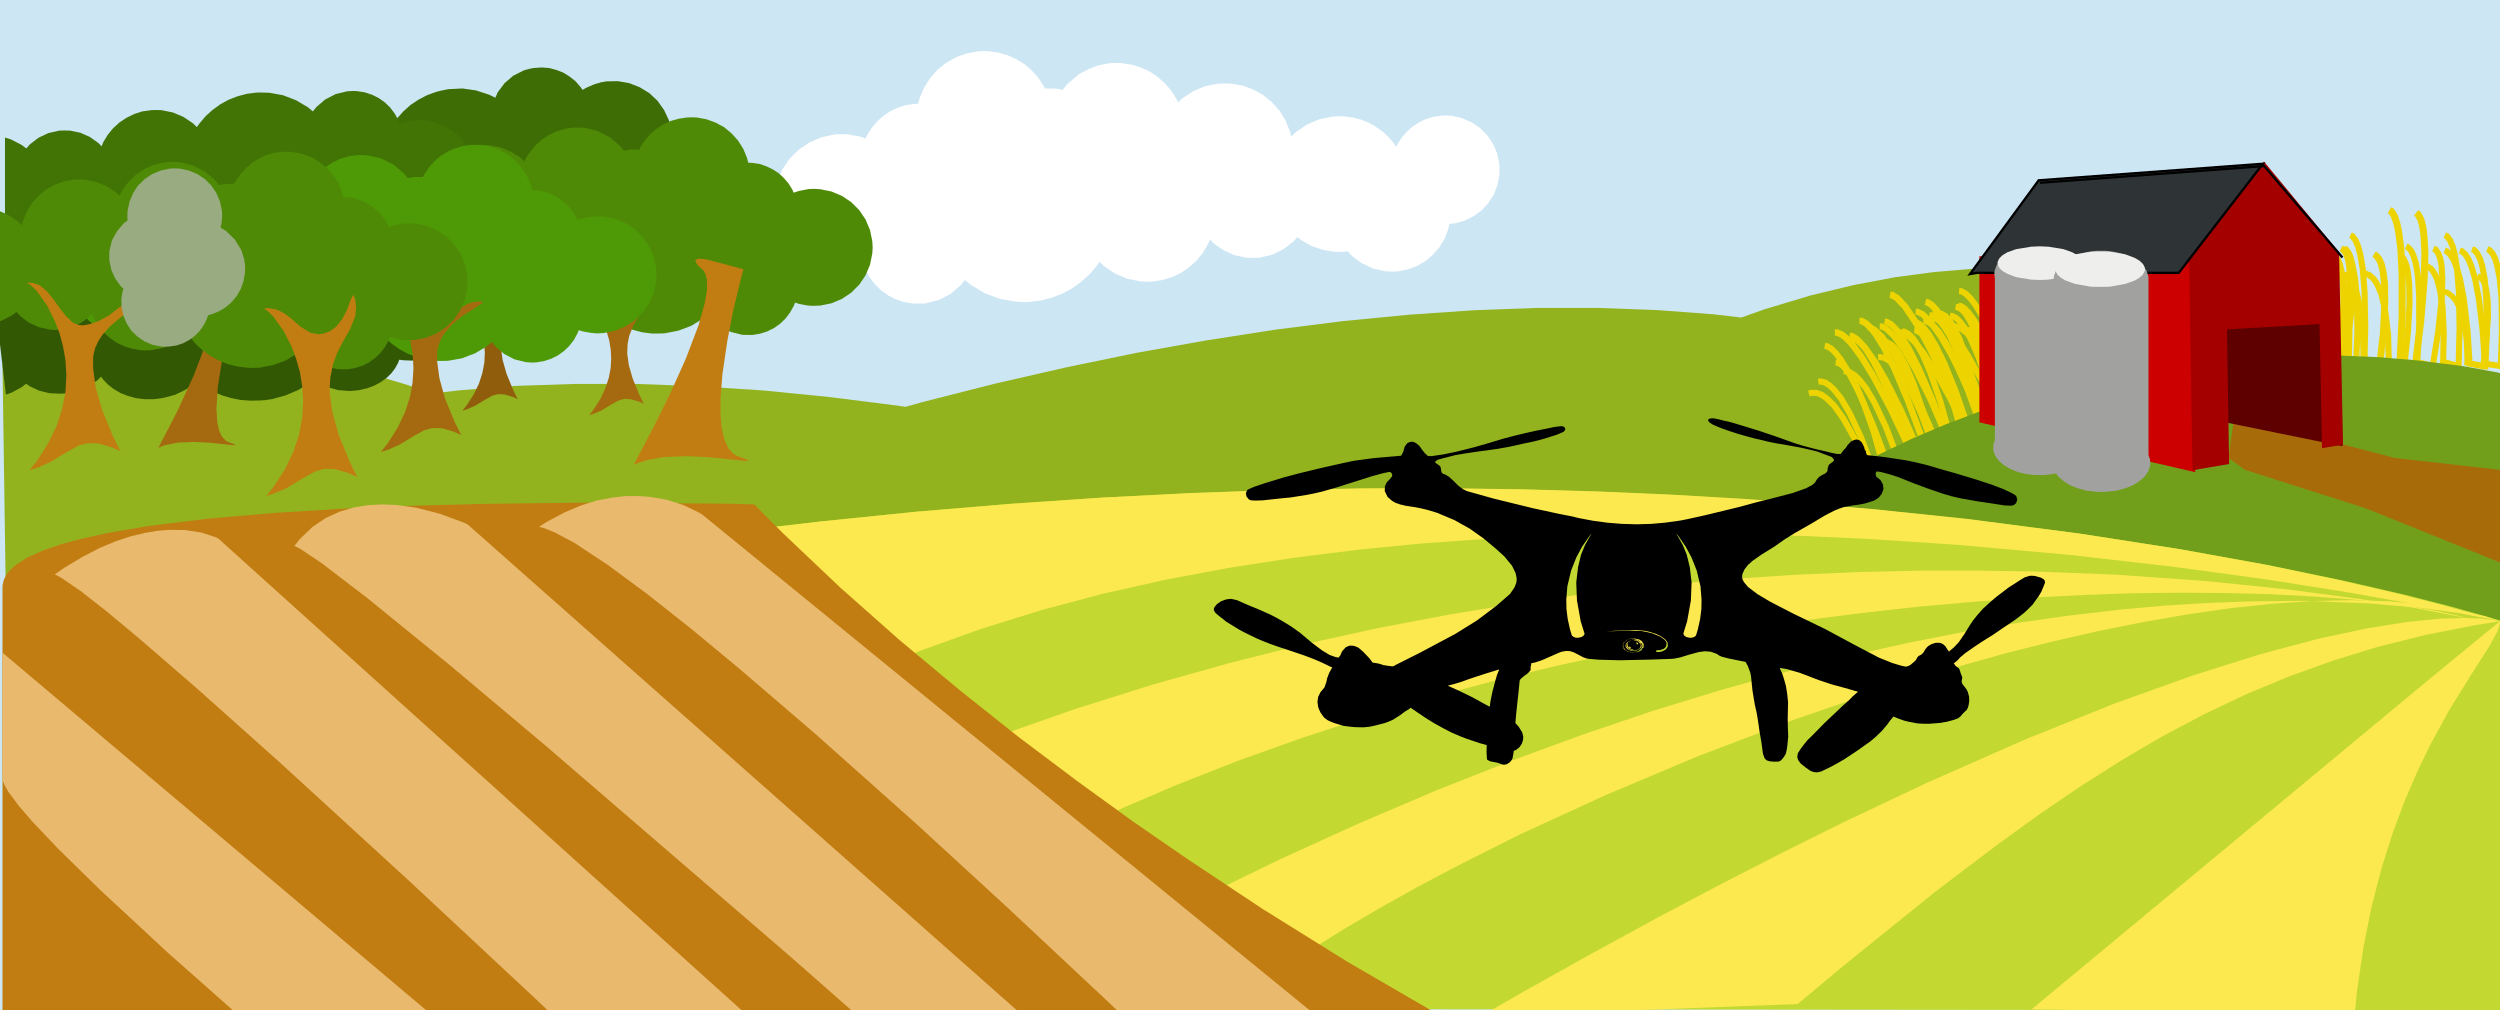 <?xml version="1.0" encoding="UTF-8" standalone="no"?>
<svg
   xmlns:dc="http://purl.org/dc/elements/1.1/"
   xmlns:cc="http://creativecommons.org/ns#"
   xmlns:rdf="http://www.w3.org/1999/02/22-rdf-syntax-ns#"
   xmlns:svg="http://www.w3.org/2000/svg"
   xmlns="http://www.w3.org/2000/svg"
   xmlns:sodipodi="http://sodipodi.sourceforge.net/DTD/sodipodi-0.dtd"
   xmlns:inkscape="http://www.inkscape.org/namespaces/inkscape"
   version="1.0"
   width="297.307mm"
   height="120.163mm"
   id="svg427"
   sodipodi:docname="adp.svg"
   inkscape:version="0.92.2 (5c3e80d, 2017-08-06)">
  <rect width="100%" height="100%" fill="#808080" stroke="none"/>
  <sodipodi:namedview
     pagecolor="#ffffff"
     bordercolor="#666666"
     borderopacity="1"
     objecttolerance="10"
     gridtolerance="10"
     guidetolerance="10"
     inkscape:pageopacity="0"
     inkscape:pageshadow="2"
     inkscape:window-width="1920"
     inkscape:window-height="1057"
     id="namedview429"
     showgrid="false"
     fit-margin-top="0"
     fit-margin-left="0"
     fit-margin-right="0"
     fit-margin-bottom="0"
     inkscape:zoom="0.3217857"
     inkscape:cx="174.97653"
     inkscape:cy="212.08002"
     inkscape:window-x="-8"
     inkscape:window-y="-8"
     inkscape:window-maximized="1"
     inkscape:current-layer="svg427" />
  <defs
     id="defs3">
    <pattern
       id="WMFhbasepattern"
       patternUnits="userSpaceOnUse"
       width="6"
       height="6"
       x="0"
       y="0" />
  </defs>
  <path
     style="fill:#ffffff;fill-opacity:1;fill-rule:evenodd;stroke:none"
     d="m 472.56,40.4 -2.08,0.08 -4.16,0.72 -3.76,1.36 -3.52,2 -3.12,2.48 -2.64,3.04 -2.16,3.36 -1.6,3.76 -0.48,2 h -1.6 l -2.96,0.56 -2.88,0.88 -2.64,1.28 -2.48,1.6 -2.16,2 -1.84,2.24 -1.6,2.48 -0.64,1.36 -0.08,-0.08 v 0 l -2,-0.64 -4.16,-0.8 h -2.16 l -2.48,0.08 -4.72,0.96 -4.4,1.84 -3.84,2.56 -3.28,3.28 -2.64,3.92 -1.84,4.32 -0.96,4.72 -0.08,2.48 0.08,2.48 0.96,4.72 1.84,4.32 2.64,3.84 3.28,3.28 3.84,2.64 4.4,1.84 4.72,0.96 2.48,0.08 h 0.64 0.56 l 1.76,-0.16 3.36,-0.64 1.6,-0.48 0.56,1.44 1.52,2.72 1.84,2.4 2.24,2.16 2.48,1.76 2.8,1.36 2.96,0.96 3.2,0.56 h 1.68 l 2.48,-0.08 4.8,-1.2 4.24,-2.24 3.6,-3.12 1.44,-1.84 2.24,1.76 4.8,2.96 5.36,2 5.76,1.04 3.04,0.16 2.08,-0.08 4.08,-0.48 3.84,-1.04 3.68,-1.44 3.44,-1.84 3.2,-2.32 2.88,-2.56 2.56,-2.96 1.12,-1.6 1.68,1.6 3.84,2.56 4.32,1.84 4.72,0.96 2.48,0.08 1.92,-0.08 3.6,-0.56 3.44,-1.04 3.2,-1.52 2.88,-2 2.56,-2.4 2.24,-2.72 1.84,-3.04 0.72,-1.6 1.44,1.44 3.44,2.4 3.84,1.68 4.24,0.88 2.16,0.08 2.4,-0.08 4.48,-1.04 4.08,-1.92 3.52,-2.72 1.52,-1.68 1.6,1.2 3.44,2 3.84,1.28 4.08,0.72 2.08,0.08 h 1.44 l 1.44,-0.16 1.52,1.6 3.52,2.64 4,1.84 4.4,1.04 2.32,0.08 1.92,-0.08 3.6,-0.64 3.44,-1.28 3.04,-1.76 2.72,-2.32 2.32,-2.72 1.76,-3.04 1.28,-3.36 0.4,-1.76 1.84,-0.24 3.6,-0.96 3.2,-1.6 2.8,-2.08 2.48,-2.56 1.92,-3.04 1.28,-3.36 0.72,-3.6 0.08,-1.92 -0.08,-2 -0.72,-3.76 -1.52,-3.44 -2.08,-3.12 -2.64,-2.64 -3.04,-2.08 -3.52,-1.44 -3.76,-0.8 h -2 -1.44 l -2.8,0.4 -3.92,1.28 -4.48,2.96 -3.6,4.08 -1.2,2.4 -1.76,-2.4 -4.32,-4 -5.2,-2.88 -5.84,-1.52 -3.12,-0.08 -2.48,0.08 -4.8,0.96 -4.4,1.92 -3.92,2.64 -1.68,1.6 -0.48,-2 -1.52,-3.76 -2.16,-3.44 -2.64,-3.04 -3.12,-2.56 -3.52,-2 -3.92,-1.36 -4.08,-0.72 -2.16,-0.08 -2.4,0.08 -4.64,0.96 -4.24,1.68 -3.76,2.48 -1.68,1.52 -0.8,-1.52 -1.84,-2.8 -2.16,-2.56 -2.56,-2.24 -2.88,-1.84 -3.04,-1.44 -3.36,-1.04 -3.52,-0.48 -1.76,-0.08 -2.96,0.16 -5.44,1.28 -4.96,2.56 -4.24,3.52 -1.68,2.08 -2.24,-0.4 -2.4,-0.08 h -0.8 l -0.8,0.08 -0.8,-1.52 -1.84,-2.72 -2.24,-2.4 -2.48,-2.16 -2.8,-1.76 -3.04,-1.36 -3.28,-0.96 -3.44,-0.48 z"
     id="path5"
     inkscape:connector-curvature="0" />
  <path
     style="fill:#cce6f3;fill-opacity:1;fill-rule:nonzero;stroke:none;stroke-width:1.049"
     d="M 0,0 H 1123.68 V 454.16 H 0 Z"
     id="path7"
     inkscape:connector-curvature="0" />
  <path
     style="fill:#92b31e;fill-opacity:1;fill-rule:evenodd;stroke:none"
     d="m 300.48,215.92 16.32,-5.68 32.64,-10.64 32.72,-9.84 32.48,-9.04 32.4,-8.24 32.16,-7.36 31.76,-6.56 31.44,-5.6 30.88,-4.8 30.4,-3.84 29.76,-2.88 29.04,-2 28.32,-1.04 h 27.44 l 26.56,0.96 25.52,1.92 12.32,1.44 10.64,-3.76 20.48,-6.16 19.6,-4.72 18.64,-3.52 17.6,-2.32 16.48,-1.36 15.28,-0.56 14,0.24 12.8,0.72 11.36,1.12 14.48,2.24 19.12,4.48 2.4,0.88 -2.08,149.2 -690.72,1.04 z"
     id="path9"
     inkscape:connector-curvature="0" />
  <path
     style="fill:none;stroke:none"
     d="m 1052.88,112 0.88,0.32 1.52,1.6 1.2,2.4 0.96,3.2 1.12,5.84 0.8,9.12 0.24,14.4 -0.56,14.16 -0.16,1.52 -7.12,-1.12 v -1.52 l -0.96,-13.76 -1.68,-14 -1.68,-8.88 -1.68,-5.6 -1.28,-3.12 -1.44,-2.24 -1.6,-1.44 -0.88,-0.32"
     id="path11"
     inkscape:connector-curvature="0" />
  <path
     style="fill:none;stroke:#edd400;stroke-width:2.72px;stroke-linecap:butt;stroke-linejoin:miter;stroke-miterlimit:4;stroke-dasharray:none;stroke-opacity:1"
     d="m 1052.88,112 0.88,0.32 1.52,1.6 1.2,2.4 0.96,3.2 1.12,5.84 0.8,9.12 0.24,14.4 -0.56,14.16 -0.16,1.52 -7.12,-1.12 v -1.52 l -0.96,-13.76 -1.68,-14 -1.68,-8.88 -1.68,-5.6 -1.28,-3.12 -1.44,-2.24 -1.6,-1.44 -0.88,-0.32"
     id="path13"
     inkscape:connector-curvature="0" />
  <path
     style="fill:none;stroke:none"
     d="m 1053.68,111.68 0.8,0.4 1.28,1.76 0.96,2.56 0.56,3.28 0.4,5.92 -0.32,9.2 -1.52,14.24 -2.32,14 -0.32,1.52 -6.88,-1.92 0.08,-1.52 0.8,-13.84 v -14.08 l -0.56,-9.04 -0.96,-5.76 -0.88,-3.2 -1.12,-2.48 -1.44,-1.6 -0.88,-0.4"
     id="path15"
     inkscape:connector-curvature="0" />
  <path
     style="fill:none;stroke:#edd400;stroke-width:2.72px;stroke-linecap:butt;stroke-linejoin:miter;stroke-miterlimit:4;stroke-dasharray:none;stroke-opacity:1"
     d="m 1053.68,111.68 0.8,0.4 1.28,1.76 0.96,2.56 0.56,3.28 0.4,5.92 -0.32,9.2 -1.52,14.24 -2.32,14 -0.32,1.52 -6.88,-1.92 0.08,-1.52 0.8,-13.84 v -14.08 l -0.56,-9.04 -0.96,-5.76 -0.88,-3.2 -1.12,-2.48 -1.44,-1.6 -0.88,-0.4"
     id="path17"
     inkscape:connector-curvature="0" />
  <path
     style="fill:none;stroke:none"
     d="m 1048.48,114.4 0.88,0.48 1.36,1.6 1.04,2.48 0.72,3.12 0.64,5.6 0.16,8.72 -0.8,13.52 -1.44,13.2 -0.24,1.44 -6.96,-1.92 v -1.68 l -0.32,-14.88 -1.12,-15.2 -1.36,-9.68 -1.92,-8.08 -1.92,-4.16 -1.52,-1.68 -0.88,-0.4"
     id="path19"
     inkscape:connector-curvature="0" />
  <path
     style="fill:none;stroke:#edd400;stroke-width:2.72px;stroke-linecap:butt;stroke-linejoin:miter;stroke-miterlimit:4;stroke-dasharray:none;stroke-opacity:1"
     d="m 1048.48,114.4 0.88,0.48 1.36,1.6 1.04,2.48 0.72,3.12 0.64,5.6 0.16,8.72 -0.8,13.52 -1.44,13.2 -0.24,1.44 -6.96,-1.92 v -1.68 l -0.32,-14.88 -1.12,-15.2 -1.36,-9.68 -1.92,-8.08 -1.92,-4.16 -1.52,-1.68 -0.88,-0.4"
     id="path21"
     inkscape:connector-curvature="0" />
  <path
     style="fill:none;stroke:none"
     d="m 1056.48,105.68 0.8,0.4 1.44,1.84 1.2,2.88 0.96,3.6 1.12,6.56 0.8,10.24 0.32,16 -0.4,15.68 -0.16,1.68 -6.88,-1.92 0.08,-1.28 0.24,-11.68 -0.64,-11.84 -1.04,-7.52 -1.36,-4.8 -1.12,-2.56 -1.44,-2 -1.68,-1.2 -0.96,-0.32"
     id="path23"
     inkscape:connector-curvature="0" />
  <path
     style="fill:none;stroke:#edd400;stroke-width:2.72px;stroke-linecap:butt;stroke-linejoin:miter;stroke-miterlimit:4;stroke-dasharray:none;stroke-opacity:1"
     d="m 1056.48,105.68 0.8,0.4 1.44,1.84 1.2,2.88 0.96,3.6 1.12,6.56 0.8,10.24 0.32,16 -0.4,15.68 -0.16,1.68 -6.88,-1.92 0.08,-1.28 0.24,-11.68 -0.64,-11.84 -1.04,-7.52 -1.36,-4.8 -1.12,-2.56 -1.44,-2 -1.68,-1.2 -0.96,-0.32"
     id="path25"
     inkscape:connector-curvature="0" />
  <path
     style="fill:none;stroke:none"
     d="m 1078.24,114.4 0.88,0.48 1.36,1.6 1.04,2.48 0.72,3.12 0.64,5.6 0.16,8.72 -0.8,13.52 -1.44,13.2 -0.24,1.44 -6.96,-1.92 0.08,-1.28 -0.32,-11.12 -1.36,-11.12 -1.68,-7.04 -1.84,-4.32 -1.52,-2.32 -1.84,-1.68 -2.08,-0.88 -1.2,-0.16"
     id="path27"
     inkscape:connector-curvature="0" />
  <path
     style="fill:none;stroke:#edd400;stroke-width:2.72px;stroke-linecap:butt;stroke-linejoin:miter;stroke-miterlimit:4;stroke-dasharray:none;stroke-opacity:1"
     d="m 1078.24,114.4 0.88,0.48 1.36,1.6 1.04,2.48 0.72,3.12 0.64,5.6 0.16,8.72 -0.8,13.52 -1.44,13.2 -0.24,1.44 -6.96,-1.92 0.08,-1.28 -0.32,-11.12 -1.36,-11.12 -1.68,-7.04 -1.84,-4.32 -1.52,-2.32 -1.84,-1.68 -2.08,-0.88 -1.2,-0.16"
     id="path29"
     inkscape:connector-curvature="0" />
  <path
     style="fill:none;stroke:none"
     d="m 1111.12,112 0.88,0.32 1.44,1.6 1.28,2.4 0.96,3.2 1.12,5.84 0.72,9.12 0.24,14.4 -0.56,14.16 -0.08,1.52 -7.12,-1.12 -0.08,-1.52 -0.88,-13.76 -1.68,-14 -1.68,-8.88 -1.68,-5.6 -1.28,-3.12 -1.44,-2.24 -1.6,-1.44 -0.88,-0.32"
     id="path31"
     inkscape:connector-curvature="0" />
  <path
     style="fill:none;stroke:#edd400;stroke-width:2.72px;stroke-linecap:butt;stroke-linejoin:miter;stroke-miterlimit:4;stroke-dasharray:none;stroke-opacity:1"
     d="m 1111.12,112 0.88,0.32 1.44,1.6 1.28,2.4 0.96,3.2 1.12,5.84 0.72,9.12 0.24,14.4 -0.56,14.16 -0.08,1.52 -7.12,-1.12 -0.08,-1.52 -0.88,-13.76 -1.68,-14 -1.68,-8.88 -1.68,-5.6 -1.28,-3.12 -1.44,-2.24 -1.6,-1.44 -0.88,-0.32"
     id="path33"
     inkscape:connector-curvature="0" />
  <path
     style="fill:none;stroke:none"
     d="m 1093.76,111.68 0.88,0.4 1.28,1.76 0.96,2.56 0.56,3.28 0.32,5.92 -0.32,9.2 -1.52,14.24 -2.24,14 -0.32,1.52 -6.96,-1.92 0.16,-1.52 0.8,-13.84 v -14.08 l -0.56,-9.04 -0.96,-5.76 -0.96,-3.2 -1.12,-2.48 -1.44,-1.6 -0.8,-0.4"
     id="path35"
     inkscape:connector-curvature="0" />
  <path
     style="fill:none;stroke:#edd400;stroke-width:2.72px;stroke-linecap:butt;stroke-linejoin:miter;stroke-miterlimit:4;stroke-dasharray:none;stroke-opacity:1"
     d="m 1093.76,111.68 0.88,0.4 1.28,1.76 0.96,2.56 0.56,3.28 0.32,5.92 -0.32,9.2 -1.52,14.24 -2.24,14 -0.32,1.52 -6.96,-1.92 0.16,-1.52 0.8,-13.84 v -14.08 l -0.56,-9.04 -0.96,-5.76 -0.96,-3.2 -1.12,-2.48 -1.44,-1.6 -0.8,-0.4"
     id="path37"
     inkscape:connector-curvature="0" />
  <path
     style="fill:none;stroke:none"
     d="m 1031.04,114.4 0.88,0.48 1.36,1.6 0.96,2.48 0.8,3.12 0.64,5.6 0.16,8.72 -0.8,13.52 -1.44,13.2 -0.24,1.44 -6.96,-1.92 v -1.68 l -0.32,-14.88 -1.2,-15.2 -1.28,-9.68 -1.92,-8.08 -1.92,-4.16 -1.52,-1.68 -0.88,-0.4"
     id="path39"
     inkscape:connector-curvature="0" />
  <path
     style="fill:none;stroke:#edd400;stroke-width:2.72px;stroke-linecap:butt;stroke-linejoin:miter;stroke-miterlimit:4;stroke-dasharray:none;stroke-opacity:1"
     d="m 1031.04,114.4 0.88,0.48 1.36,1.6 0.96,2.48 0.8,3.12 0.64,5.6 0.16,8.72 -0.8,13.52 -1.44,13.2 -0.24,1.44 -6.96,-1.92 v -1.68 l -0.32,-14.88 -1.2,-15.2 -1.28,-9.68 -1.92,-8.08 -1.92,-4.16 -1.52,-1.68 -0.88,-0.4"
     id="path41"
     inkscape:connector-curvature="0" />
  <path
     style="fill:none;stroke:none"
     d="m 991.2,105.68 0.8,0.4 1.44,1.84 1.2,2.88 0.96,3.6 1.12,6.56 0.8,10.24 0.32,16 -0.4,15.68 -0.16,1.68 -6.88,-1.92 0.08,-1.28 0.24,-11.68 -0.64,-11.84 -1.04,-7.52 -1.36,-4.8 -1.12,-2.56 -1.44,-2 -1.68,-1.2 -0.96,-0.32"
     id="path43"
     inkscape:connector-curvature="0" />
  <path
     style="fill:none;stroke:#edd400;stroke-width:2.72px;stroke-linecap:butt;stroke-linejoin:miter;stroke-miterlimit:4;stroke-dasharray:none;stroke-opacity:1"
     d="m 991.2,105.68 0.8,0.4 1.44,1.84 1.2,2.88 0.96,3.6 1.12,6.56 0.8,10.24 0.32,16 -0.4,15.68 -0.16,1.68 -6.88,-1.92 0.08,-1.28 0.24,-11.68 -0.64,-11.84 -1.04,-7.52 -1.36,-4.8 -1.12,-2.56 -1.44,-2 -1.68,-1.2 -0.96,-0.32"
     id="path45"
     inkscape:connector-curvature="0" />
  <path
     style="fill:none;stroke:none"
     d="m 1066.96,114.4 0.88,0.48 1.36,1.6 1.04,2.48 0.72,3.12 0.64,5.6 0.16,8.72 -0.72,13.52 -1.52,13.2 -0.24,1.44 -6.96,-1.92 0.08,-1.28 -0.32,-11.12 -1.36,-11.12 -1.68,-7.04 -1.84,-4.32 -1.52,-2.32 -1.84,-1.68 -2.08,-0.88 -1.2,-0.16"
     id="path47"
     inkscape:connector-curvature="0" />
  <path
     style="fill:none;stroke:#edd400;stroke-width:2.72px;stroke-linecap:butt;stroke-linejoin:miter;stroke-miterlimit:4;stroke-dasharray:none;stroke-opacity:1"
     d="m 1066.96,114.4 0.88,0.48 1.36,1.6 1.04,2.48 0.72,3.12 0.64,5.6 0.16,8.72 -0.72,13.52 -1.52,13.2 -0.24,1.44 -6.96,-1.92 0.08,-1.28 -0.32,-11.12 -1.36,-11.12 -1.68,-7.04 -1.84,-4.32 -1.52,-2.32 -1.84,-1.68 -2.08,-0.88 -1.2,-0.16"
     id="path49"
     inkscape:connector-curvature="0" />
  <path
     style="fill:none;stroke:none"
     d="m 1117.92,112 0.88,0.32 1.52,1.6 1.2,2.4 0.96,3.2 1.12,5.84 0.8,9.12 0.16,14.4 -0.48,14.16 -0.16,1.52 -7.12,-1.12 v -1.52 l -0.96,-13.76 -1.68,-14 -1.68,-8.88 -1.68,-5.6 -1.28,-3.12 -1.44,-2.24 -1.6,-1.44 -0.88,-0.32"
     id="path51"
     inkscape:connector-curvature="0" />
  <path
     style="fill:none;stroke:#edd400;stroke-width:2.72px;stroke-linecap:butt;stroke-linejoin:miter;stroke-miterlimit:4;stroke-dasharray:none;stroke-opacity:1"
     d="m 1117.92,112 0.88,0.32 1.52,1.6 1.2,2.4 0.96,3.2 1.12,5.84 0.8,9.12 0.16,14.4 -0.48,14.16 -0.16,1.52 -7.12,-1.12 v -1.52 l -0.96,-13.76 -1.68,-14 -1.68,-8.88 -1.68,-5.6 -1.28,-3.12 -1.44,-2.24 -1.6,-1.44 -0.88,-0.32"
     id="path53"
     inkscape:connector-curvature="0" />
  <path
     style="fill:none;stroke:none"
     d="m 1052.24,111.68 0.8,0.4 1.36,1.76 0.88,2.56 0.64,3.28 0.32,5.92 -0.32,9.2 -1.52,14.24 -2.32,14 -0.24,1.52 -6.96,-1.92 0.16,-1.52 0.72,-13.84 0.08,-14.08 -0.64,-9.04 -0.96,-5.76 -0.88,-3.2 -1.12,-2.48 -1.44,-1.6 -0.88,-0.4"
     id="path55"
     inkscape:connector-curvature="0" />
  <path
     style="fill:none;stroke:#edd400;stroke-width:2.72px;stroke-linecap:butt;stroke-linejoin:miter;stroke-miterlimit:4;stroke-dasharray:none;stroke-opacity:1"
     d="m 1052.24,111.68 0.8,0.4 1.36,1.76 0.88,2.56 0.64,3.28 0.32,5.92 -0.32,9.2 -1.52,14.24 -2.32,14 -0.24,1.52 -6.96,-1.92 0.16,-1.52 0.72,-13.84 0.08,-14.08 -0.64,-9.04 -0.96,-5.76 -0.88,-3.2 -1.12,-2.48 -1.44,-1.6 -0.88,-0.4"
     id="path57"
     inkscape:connector-curvature="0" />
  <path
     style="fill:none;stroke:none"
     d="m 1025.84,112.8 0.88,0.4 1.36,1.68 1.04,2.48 0.72,3.12 0.64,5.6 0.16,8.72 -0.72,13.52 -1.52,13.2 -0.24,1.44 -6.88,-2 v -1.6 l -0.4,-14.88 -1.12,-15.2 -1.36,-9.68 -1.92,-8.08 -1.92,-4.16 -1.52,-1.76 -0.8,-0.4"
     id="path59"
     inkscape:connector-curvature="0" />
  <path
     style="fill:none;stroke:#edd400;stroke-width:2.72px;stroke-linecap:butt;stroke-linejoin:miter;stroke-miterlimit:4;stroke-dasharray:none;stroke-opacity:1"
     d="m 1025.84,112.8 0.88,0.4 1.36,1.68 1.04,2.48 0.72,3.12 0.64,5.6 0.16,8.72 -0.72,13.52 -1.52,13.2 -0.24,1.44 -6.88,-2 v -1.6 l -0.4,-14.88 -1.12,-15.2 -1.36,-9.68 -1.92,-8.08 -1.92,-4.16 -1.52,-1.76 -0.8,-0.4"
     id="path61"
     inkscape:connector-curvature="0" />
  <path
     style="fill:none;stroke:none"
     d="m 1020.24,105.68 0.8,0.4 1.44,1.84 1.2,2.88 0.96,3.6 1.12,6.56 0.8,10.24 0.32,16 -0.4,15.68 -0.16,1.68 -6.88,-1.92 0.08,-1.28 0.24,-11.68 -0.64,-11.84 -1.04,-7.52 -1.36,-4.8 -1.2,-2.56 -1.36,-2 -1.68,-1.2 -0.96,-0.32"
     id="path63"
     inkscape:connector-curvature="0" />
  <path
     style="fill:none;stroke:#edd400;stroke-width:2.72px;stroke-linecap:butt;stroke-linejoin:miter;stroke-miterlimit:4;stroke-dasharray:none;stroke-opacity:1"
     d="m 1020.24,105.68 0.8,0.4 1.44,1.84 1.2,2.88 0.96,3.6 1.12,6.56 0.8,10.24 0.32,16 -0.4,15.68 -0.16,1.68 -6.88,-1.92 0.08,-1.28 0.24,-11.68 -0.64,-11.84 -1.04,-7.52 -1.36,-4.8 -1.2,-2.56 -1.36,-2 -1.68,-1.2 -0.96,-0.32"
     id="path65"
     inkscape:connector-curvature="0" />
  <path
     style="fill:none;stroke:none"
     d="m 992.88,114.4 0.8,0.48 1.36,1.6 1.04,2.48 0.8,3.12 0.64,5.6 0.16,8.72 -0.8,13.52 -1.52,13.2 -0.16,1.44 -6.96,-1.92 0.08,-1.28 -0.32,-11.12 -1.36,-11.12 -1.68,-7.04 -1.92,-4.32 -1.52,-2.32 -1.76,-1.68 -2.08,-0.88 -1.2,-0.16"
     id="path67"
     inkscape:connector-curvature="0" />
  <path
     style="fill:none;stroke:#edd400;stroke-width:2.72px;stroke-linecap:butt;stroke-linejoin:miter;stroke-miterlimit:4;stroke-dasharray:none;stroke-opacity:1"
     d="m 992.88,114.4 0.8,0.48 1.36,1.6 1.04,2.48 0.8,3.12 0.64,5.6 0.16,8.72 -0.8,13.52 -1.52,13.2 -0.16,1.44 -6.96,-1.92 0.08,-1.28 -0.32,-11.12 -1.36,-11.12 -1.68,-7.04 -1.92,-4.32 -1.52,-2.32 -1.76,-1.68 -2.08,-0.88 -1.2,-0.16"
     id="path69"
     inkscape:connector-curvature="0" />
  <path
     style="fill:none;stroke:none"
     d="m 1036.48,112 0.88,0.32 1.52,1.6 1.2,2.4 0.96,3.2 1.12,5.84 0.72,9.12 0.24,14.4 -0.48,14.16 -0.16,1.52 -7.12,-1.12 v -1.52 l -0.96,-13.76 -1.68,-14 -1.68,-8.88 -1.68,-5.6 -1.28,-3.12 -1.44,-2.24 -1.6,-1.44 -0.88,-0.32"
     id="path71"
     inkscape:connector-curvature="0" />
  <path
     style="fill:none;stroke:#edd400;stroke-width:2.72px;stroke-linecap:butt;stroke-linejoin:miter;stroke-miterlimit:4;stroke-dasharray:none;stroke-opacity:1"
     d="m 1036.48,112 0.88,0.32 1.52,1.6 1.2,2.4 0.96,3.2 1.12,5.84 0.72,9.12 0.24,14.4 -0.48,14.16 -0.16,1.52 -7.12,-1.12 v -1.52 l -0.96,-13.76 -1.68,-14 -1.68,-8.88 -1.68,-5.6 -1.28,-3.12 -1.44,-2.24 -1.6,-1.44 -0.88,-0.32"
     id="path73"
     inkscape:connector-curvature="0" />
  <path
     style="fill:none;stroke:none"
     d="m 1086,95.68 0.8,0.64 1.28,2.24 0.88,3.28 0.56,4.24 0.4,7.68 -0.32,11.92 -1.52,18.56 -2.24,18.16 -0.32,2 -6.72,-2.56 0.08,-1.92 0.8,-18 v -18.24 l -0.56,-11.76 -0.96,-7.52 -0.88,-4.08 -1.12,-3.28 -1.36,-2.08 -0.8,-0.48"
     id="path75"
     inkscape:connector-curvature="0" />
  <path
     style="fill:none;stroke:#edd400;stroke-width:3.12px;stroke-linecap:butt;stroke-linejoin:miter;stroke-miterlimit:4;stroke-dasharray:none;stroke-opacity:1"
     d="m 1086,95.68 0.8,0.64 1.28,2.24 0.88,3.28 0.56,4.24 0.4,7.68 -0.32,11.92 -1.52,18.56 -2.24,18.16 -0.32,2 -6.72,-2.56 0.08,-1.92 0.8,-18 v -18.24 l -0.56,-11.76 -0.96,-7.52 -0.88,-4.08 -1.12,-3.28 -1.36,-2.08 -0.8,-0.48"
     id="path77"
     inkscape:connector-curvature="0" />
  <path
     style="fill:none;stroke:none"
     d="m 1016.96,114.4 0.88,0.48 1.36,1.6 1.04,2.48 0.72,3.12 0.64,5.6 0.16,8.72 -0.72,13.52 -1.52,13.2 -0.24,1.44 -6.96,-1.92 0.08,-1.68 -0.4,-14.88 -1.12,-15.2 -1.36,-9.68 -1.92,-8.08 -1.92,-4.16 -1.52,-1.68 -0.8,-0.4"
     id="path79"
     inkscape:connector-curvature="0" />
  <path
     style="fill:none;stroke:#edd400;stroke-width:2.72px;stroke-linecap:butt;stroke-linejoin:miter;stroke-miterlimit:4;stroke-dasharray:none;stroke-opacity:1"
     d="m 1016.96,114.4 0.88,0.48 1.36,1.6 1.04,2.48 0.72,3.12 0.64,5.6 0.16,8.72 -0.72,13.52 -1.52,13.2 -0.24,1.44 -6.96,-1.92 0.08,-1.68 -0.4,-14.88 -1.12,-15.2 -1.36,-9.68 -1.92,-8.08 -1.92,-4.16 -1.52,-1.68 -0.8,-0.4"
     id="path81"
     inkscape:connector-curvature="0" />
  <path
     style="fill:none;stroke:none"
     d="m 1098.88,105.68 0.88,0.4 1.44,1.84 1.2,2.88 0.96,3.6 1.04,6.56 0.8,10.24 0.32,16 -0.4,15.68 -0.08,1.68 -6.96,-1.92 0.08,-1.28 0.24,-11.68 -0.56,-11.84 -1.12,-7.52 -1.28,-4.8 -1.2,-2.56 -1.44,-2 -1.68,-1.2 -0.96,-0.32"
     id="path83"
     inkscape:connector-curvature="0" />
  <path
     style="fill:none;stroke:#edd400;stroke-width:2.72px;stroke-linecap:butt;stroke-linejoin:miter;stroke-miterlimit:4;stroke-dasharray:none;stroke-opacity:1"
     d="m 1098.88,105.68 0.88,0.4 1.44,1.84 1.2,2.88 0.96,3.6 1.04,6.56 0.8,10.24 0.32,16 -0.4,15.68 -0.08,1.68 -6.96,-1.92 0.08,-1.28 0.24,-11.68 -0.56,-11.84 -1.12,-7.52 -1.28,-4.8 -1.2,-2.56 -1.44,-2 -1.68,-1.2 -0.96,-0.32"
     id="path85"
     inkscape:connector-curvature="0" />
  <path
     style="fill:none;stroke:none"
     d="m 1113.6,124.16 0.8,0.32 1.44,1.36 1.04,2 0.72,2.48 0.64,4.56 0.16,7.04 -0.72,10.96 -1.52,10.64 -0.24,1.2 -7.04,-1.6 0.08,-0.96 -0.32,-9.04 -1.44,-9.04 -1.68,-5.68 -1.84,-3.44 -1.6,-1.92 -1.76,-1.36 -2.16,-0.72 -1.2,-0.08"
     id="path87"
     inkscape:connector-curvature="0" />
  <path
     style="fill:none;stroke:#edd400;stroke-width:2.48px;stroke-linecap:butt;stroke-linejoin:miter;stroke-miterlimit:4;stroke-dasharray:none;stroke-opacity:1"
     d="m 1113.6,124.16 0.8,0.32 1.44,1.36 1.04,2 0.72,2.48 0.64,4.56 0.16,7.04 -0.72,10.96 -1.52,10.64 -0.24,1.2 -7.04,-1.6 0.08,-0.96 -0.32,-9.04 -1.44,-9.04 -1.68,-5.68 -1.84,-3.44 -1.6,-1.92 -1.76,-1.36 -2.16,-0.72 -1.2,-0.08"
     id="path89"
     inkscape:connector-curvature="0" />
  <path
     style="fill:none;stroke:none"
     d="m 1009.92,101.12 0.88,0.4 1.44,1.76 1.2,2.8 1.04,3.6 1.04,6.56 0.8,10.4 0.24,16.24 -0.56,16 -0.16,1.76 -7.04,-1.2 v -1.76 l -0.96,-15.6 -1.68,-15.84 -1.68,-10.08 -1.6,-6.4 -1.28,-3.44 -1.44,-2.64 -1.6,-1.6 -0.88,-0.32"
     id="path91"
     inkscape:connector-curvature="0" />
  <path
     style="fill:none;stroke:#edd400;stroke-width:2.88px;stroke-linecap:butt;stroke-linejoin:miter;stroke-miterlimit:4;stroke-dasharray:none;stroke-opacity:1"
     d="m 1009.92,101.12 0.88,0.4 1.44,1.76 1.2,2.8 1.04,3.6 1.04,6.56 0.8,10.4 0.24,16.24 -0.56,16 -0.16,1.76 -7.04,-1.2 v -1.76 l -0.96,-15.6 -1.68,-15.84 -1.68,-10.08 -1.6,-6.4 -1.28,-3.44 -1.44,-2.64 -1.6,-1.6 -0.88,-0.32"
     id="path93"
     inkscape:connector-curvature="0" />
  <path
     style="fill:none;stroke:none"
     d="m 1044.4,111.68 0.88,0.4 1.28,1.76 0.88,2.56 0.64,3.28 0.32,5.92 -0.32,9.2 -1.52,14.24 -2.32,14 -0.24,1.52 -6.96,-1.92 0.16,-1.52 0.8,-13.84 v -14.08 l -0.64,-9.04 -0.88,-5.76 -0.96,-3.2 -1.12,-2.48 -1.44,-1.6 -0.8,-0.4"
     id="path95"
     inkscape:connector-curvature="0" />
  <path
     style="fill:none;stroke:#edd400;stroke-width:2.72px;stroke-linecap:butt;stroke-linejoin:miter;stroke-miterlimit:4;stroke-dasharray:none;stroke-opacity:1"
     d="m 1044.4,111.68 0.88,0.4 1.28,1.76 0.88,2.56 0.64,3.28 0.32,5.92 -0.32,9.2 -1.52,14.24 -2.32,14 -0.24,1.52 -6.96,-1.92 0.16,-1.52 0.8,-13.84 v -14.08 l -0.64,-9.04 -0.88,-5.76 -0.96,-3.2 -1.12,-2.48 -1.44,-1.6 -0.8,-0.4"
     id="path97"
     inkscape:connector-curvature="0" />
  <path
     style="fill:none;stroke:none"
     d="m 1040.56,104.48 0.88,0.56 1.28,2 1.04,2.88 0.72,3.76 0.72,6.72 0.08,10.4 -0.72,16.16 -1.52,15.76 -0.16,1.76 -6.88,-2.4 v -1.92 l -0.32,-17.84 -1.12,-18.08 -1.36,-11.6 -1.84,-9.68 -1.92,-4.96 -1.52,-2 -0.8,-0.48"
     id="path99"
     inkscape:connector-curvature="0" />
  <path
     style="fill:none;stroke:#edd400;stroke-width:2.96px;stroke-linecap:butt;stroke-linejoin:miter;stroke-miterlimit:4;stroke-dasharray:none;stroke-opacity:1"
     d="m 1040.56,104.48 0.88,0.56 1.28,2 1.04,2.88 0.72,3.76 0.72,6.72 0.08,10.4 -0.72,16.16 -1.52,15.76 -0.16,1.76 -6.88,-2.4 v -1.92 l -0.32,-17.84 -1.12,-18.08 -1.36,-11.6 -1.84,-9.68 -1.92,-4.96 -1.52,-2 -0.8,-0.48"
     id="path101"
     inkscape:connector-curvature="0" />
  <path
     style="fill:none;stroke:none"
     d="m 1003.36,105.68 0.8,0.4 1.44,1.84 1.2,2.88 0.96,3.6 1.04,6.56 0.88,10.24 0.32,16 -0.48,15.68 -0.08,1.68 -6.96,-1.92 0.08,-1.28 0.32,-11.68 -0.64,-11.84 -1.12,-7.52 -1.28,-4.8 -1.2,-2.56 -1.36,-2 -1.76,-1.2 -0.96,-0.32"
     id="path103"
     inkscape:connector-curvature="0" />
  <path
     style="fill:none;stroke:#edd400;stroke-width:2.72px;stroke-linecap:butt;stroke-linejoin:miter;stroke-miterlimit:4;stroke-dasharray:none;stroke-opacity:1"
     d="m 1003.36,105.68 0.8,0.4 1.44,1.84 1.2,2.88 0.96,3.6 1.04,6.56 0.88,10.24 0.32,16 -0.48,15.68 -0.08,1.68 -6.96,-1.92 0.08,-1.28 0.32,-11.68 -0.64,-11.84 -1.12,-7.52 -1.28,-4.8 -1.2,-2.56 -1.36,-2 -1.76,-1.2 -0.96,-0.32"
     id="path105"
     inkscape:connector-curvature="0" />
  <path
     style="fill:none;stroke:none"
     d="m 1067.36,114.4 0.8,0.48 1.36,1.6 1.04,2.48 0.72,3.12 0.72,5.6 0.08,8.72 -0.72,13.52 -1.52,13.2 -0.16,1.44 -6.96,-1.92 v -1.28 l -0.32,-11.12 -1.36,-11.12 -1.68,-7.04 -1.84,-4.32 -1.52,-2.32 -1.76,-1.68 -2.08,-0.88 -1.2,-0.16"
     id="path107"
     inkscape:connector-curvature="0" />
  <path
     style="fill:none;stroke:#edd400;stroke-width:2.72px;stroke-linecap:butt;stroke-linejoin:miter;stroke-miterlimit:4;stroke-dasharray:none;stroke-opacity:1"
     d="m 1067.36,114.4 0.8,0.48 1.36,1.6 1.04,2.48 0.72,3.12 0.72,5.6 0.08,8.72 -0.72,13.52 -1.52,13.2 -0.16,1.44 -6.96,-1.92 v -1.28 l -0.32,-11.12 -1.36,-11.12 -1.68,-7.04 -1.84,-4.32 -1.52,-2.32 -1.76,-1.68 -2.08,-0.88 -1.2,-0.16"
     id="path109"
     inkscape:connector-curvature="0" />
  <path
     style="fill:#92b31e;fill-opacity:1;fill-rule:evenodd;stroke:none"
     d="m 676.16,250.08 -16.32,-5.68 -32.64,-10.64 -32.64,-9.84 -32.56,-9.12 -32.32,-8.16 -32.16,-7.44 -31.76,-6.48 -31.44,-5.68 -30.96,-4.72 -30.32,-3.84 -29.76,-2.96 -29.12,-1.92 -28.24,-1.04 H 258.4 l -26.48,0.88 -25.52,2 -12.32,1.44 -10.64,-3.76 -20.56,-6.16 -19.6,-4.8 -18.64,-3.44 -17.52,-2.32 -16.48,-1.36 -15.28,-0.56 -14.08,0.16 -12.72,0.8 -11.36,1.12 -14.56,2.16 -19.04,4.48 -2.48,0.88 2.16,149.2 690.64,1.12 z"
     id="path139"
     inkscape:connector-curvature="0" />
  <path
     style="fill:none;stroke:none"
     d="m 879.68,138 h 0.96 l 1.92,0.88 2.08,1.76 2.16,2.56 3.2,5.04 4.16,8.16 5.68,13.2 4.8,13.28 0.48,1.52 -6.96,1.68 -0.64,-1.36 -6.08,-12.48 -6.88,-12.32 -4.88,-7.6 -3.68,-4.56 -2.32,-2.32 -2.24,-1.6 -2,-0.72 -0.96,0.08"
     id="path141"
     inkscape:connector-curvature="0" />
  <path
     style="fill:none;stroke:#edd400;stroke-width:2.72px;stroke-linecap:butt;stroke-linejoin:miter;stroke-miterlimit:4;stroke-dasharray:none;stroke-opacity:1"
     d="m 879.68,138 h 0.96 l 1.92,0.88 2.08,1.76 2.16,2.56 3.2,5.04 4.16,8.16 5.68,13.2 4.8,13.28 0.48,1.52 -6.96,1.68 -0.64,-1.36 -6.08,-12.48 -6.88,-12.32 -4.88,-7.6 -3.68,-4.56 -2.32,-2.32 -2.24,-1.6 -2,-0.72 -0.96,0.08"
     id="path143"
     inkscape:connector-curvature="0" />
  <path
     style="fill:none;stroke:none"
     d="m 880.24,137.44 0.96,0.08 1.84,1.12 1.84,2 1.76,2.8 2.64,5.36 3.12,8.64 4,13.76 3.2,13.84 0.32,1.52 -7.2,0.8 -0.48,-1.44 -4.48,-13.12 -5.28,-13.04 -4,-8.16 -3.04,-4.96 -2.08,-2.64 -2,-1.84 -1.92,-0.96 h -0.88"
     id="path145"
     inkscape:connector-curvature="0" />
  <path
     style="fill:none;stroke:#edd400;stroke-width:2.72px;stroke-linecap:butt;stroke-linejoin:miter;stroke-miterlimit:4;stroke-dasharray:none;stroke-opacity:1"
     d="m 880.24,137.44 0.96,0.08 1.84,1.12 1.84,2 1.76,2.8 2.64,5.36 3.12,8.64 4,13.76 3.2,13.84 0.32,1.52 -7.2,0.8 -0.48,-1.44 -4.48,-13.12 -5.28,-13.04 -4,-8.16 -3.04,-4.96 -2.08,-2.64 -2,-1.84 -1.92,-0.96 h -0.88"
     id="path147"
     inkscape:connector-curvature="0" />
  <path
     style="fill:none;stroke:none"
     d="m 876.48,141.92 0.96,0.08 1.92,1.04 1.84,1.84 1.92,2.64 2.72,4.96 3.44,8 4.4,12.8 3.6,12.8 0.32,1.36 -7.12,0.8 -0.64,-1.52 -6,-13.6 -6.72,-13.6 -4.96,-8.48 -4.8,-6.8 -3.36,-3.12 -2.08,-0.96 -0.88,-0.08"
     id="path149"
     inkscape:connector-curvature="0" />
  <path
     style="fill:none;stroke:#edd400;stroke-width:2.72px;stroke-linecap:butt;stroke-linejoin:miter;stroke-miterlimit:4;stroke-dasharray:none;stroke-opacity:1"
     d="m 876.48,141.92 0.96,0.08 1.92,1.04 1.84,1.84 1.92,2.64 2.72,4.96 3.44,8 4.4,12.8 3.6,12.8 0.32,1.36 -7.12,0.8 -0.64,-1.52 -6,-13.6 -6.72,-13.6 -4.96,-8.48 -4.8,-6.8 -3.36,-3.12 -2.08,-0.96 -0.88,-0.08"
     id="path151"
     inkscape:connector-curvature="0" />
  <path
     style="fill:none;stroke:none"
     d="m 880.56,130.8 0.96,0.08 2.08,1.2 2.16,2.16 2.24,2.96 3.52,5.68 4.56,9.12 6.4,14.72 5.52,14.64 0.56,1.6 -7.2,0.88 -0.4,-1.28 -4.16,-10.88 -5.04,-10.72 -3.84,-6.56 -3.04,-3.92 -2.08,-1.92 -2.08,-1.28 -2,-0.56 -0.96,0.16"
     id="path153"
     inkscape:connector-curvature="0" />
  <path
     style="fill:none;stroke:#edd400;stroke-width:2.72px;stroke-linecap:butt;stroke-linejoin:miter;stroke-miterlimit:4;stroke-dasharray:none;stroke-opacity:1"
     d="m 880.56,130.8 0.96,0.08 2.08,1.2 2.16,2.16 2.24,2.96 3.52,5.68 4.56,9.12 6.4,14.72 5.52,14.64 0.56,1.6 -7.2,0.88 -0.4,-1.28 -4.16,-10.88 -5.04,-10.72 -3.84,-6.56 -3.04,-3.92 -2.08,-1.92 -2.08,-1.28 -2,-0.56 -0.96,0.16"
     id="path155"
     inkscape:connector-curvature="0" />
  <path
     style="fill:none;stroke:none"
     d="m 904.08,130.64 0.96,0.08 1.84,1.04 1.92,1.84 1.84,2.64 2.72,4.96 3.44,8 4.4,12.8 3.6,12.8 0.4,1.36 -7.2,0.88 -0.4,-1.2 -4.48,-10.16 -5.52,-9.84 -4.24,-5.84 -3.36,-3.28 -2.24,-1.6 -2.32,-0.8 -2.24,-0.08 -1.12,0.32"
     id="path157"
     inkscape:connector-curvature="0" />
  <path
     style="fill:none;stroke:#edd400;stroke-width:2.72px;stroke-linecap:butt;stroke-linejoin:miter;stroke-miterlimit:4;stroke-dasharray:none;stroke-opacity:1"
     d="m 904.08,130.64 0.96,0.08 1.84,1.04 1.92,1.84 1.84,2.64 2.72,4.96 3.44,8 4.4,12.8 3.6,12.8 0.4,1.36 -7.2,0.88 -0.4,-1.2 -4.48,-10.16 -5.52,-9.84 -4.24,-5.84 -3.36,-3.28 -2.24,-1.6 -2.32,-0.8 -2.24,-0.08 -1.12,0.32"
     id="path159"
     inkscape:connector-curvature="0" />
  <path
     style="fill:none;stroke:none"
     d="m 933.52,116 h 0.96 l 2,0.88 2.08,1.76 2.08,2.56 3.2,4.96 4.16,8.24 5.68,13.2 4.88,13.28 0.48,1.52 -7.04,1.68 -0.64,-1.44 -6.08,-12.4 -6.8,-12.32 -4.96,-7.6 -3.68,-4.56 -2.32,-2.32 -2.24,-1.6 -2,-0.72 h -0.96"
     id="path161"
     inkscape:connector-curvature="0" />
  <path
     style="fill:none;stroke:#edd400;stroke-width:2.72px;stroke-linecap:butt;stroke-linejoin:miter;stroke-miterlimit:4;stroke-dasharray:none;stroke-opacity:1"
     d="m 933.52,116 h 0.96 l 2,0.88 2.08,1.76 2.08,2.56 3.2,4.96 4.16,8.24 5.68,13.2 4.88,13.28 0.48,1.52 -7.04,1.68 -0.64,-1.44 -6.08,-12.4 -6.8,-12.32 -4.96,-7.6 -3.68,-4.56 -2.32,-2.32 -2.24,-1.6 -2,-0.72 h -0.96"
     id="path163"
     inkscape:connector-curvature="0" />
  <path
     style="fill:none;stroke:none"
     d="m 917.44,122.24 0.88,0.08 1.84,1.12 1.84,2 1.84,2.8 2.56,5.36 3.12,8.64 4,13.76 3.2,13.84 0.32,1.52 -7.2,0.8 -0.4,-1.44 -4.56,-13.12 -5.28,-13.04 -4,-8.08 -3.04,-5.04 -2,-2.56 -2,-1.92 -2,-0.96 h -0.88"
     id="path165"
     inkscape:connector-curvature="0" />
  <path
     style="fill:none;stroke:#edd400;stroke-width:2.72px;stroke-linecap:butt;stroke-linejoin:miter;stroke-miterlimit:4;stroke-dasharray:none;stroke-opacity:1"
     d="m 917.44,122.24 0.88,0.08 1.84,1.12 1.84,2 1.84,2.8 2.56,5.36 3.12,8.64 4,13.76 3.2,13.84 0.32,1.52 -7.2,0.8 -0.4,-1.44 -4.56,-13.12 -5.28,-13.04 -4,-8.08 -3.04,-5.04 -2,-2.56 -2,-1.92 -2,-0.96 h -0.88"
     id="path167"
     inkscape:connector-curvature="0" />
  <path
     style="fill:none;stroke:none"
     d="m 860.4,148.48 0.88,0.08 1.92,1.04 1.84,1.92 1.92,2.56 2.72,4.96 3.44,8 4.4,12.8 3.6,12.8 0.32,1.44 -7.12,0.8 -0.64,-1.52 -5.92,-13.68 -6.8,-13.6 -4.88,-8.48 -4.88,-6.72 -3.36,-3.12 -2,-1.04 h -0.96"
     id="path169"
     inkscape:connector-curvature="0" />
  <path
     style="fill:none;stroke:#edd400;stroke-width:2.72px;stroke-linecap:butt;stroke-linejoin:miter;stroke-miterlimit:4;stroke-dasharray:none;stroke-opacity:1"
     d="m 860.4,148.48 0.88,0.08 1.92,1.04 1.84,1.92 1.92,2.56 2.72,4.96 3.44,8 4.4,12.8 3.6,12.8 0.32,1.44 -7.12,0.8 -0.64,-1.52 -5.92,-13.68 -6.8,-13.6 -4.88,-8.48 -4.88,-6.72 -3.36,-3.12 -2,-1.04 h -0.96"
     id="path171"
     inkscape:connector-curvature="0" />
  <path
     style="fill:none;stroke:none"
     d="m 820.16,155.44 0.96,0.16 2,1.12 2.16,2.16 2.32,3.04 3.44,5.68 4.64,9.12 6.32,14.72 5.6,14.64 0.56,1.6 -7.2,0.8 -0.4,-1.2 -4.16,-10.88 -5.04,-10.72 -3.84,-6.56 -3.12,-3.92 -2,-1.92 -2.08,-1.36 -2,-0.48 -1.04,0.16"
     id="path173"
     inkscape:connector-curvature="0" />
  <path
     style="fill:none;stroke:#edd400;stroke-width:2.72px;stroke-linecap:butt;stroke-linejoin:miter;stroke-miterlimit:4;stroke-dasharray:none;stroke-opacity:1"
     d="m 820.16,155.44 0.96,0.16 2,1.12 2.16,2.16 2.32,3.04 3.44,5.68 4.64,9.12 6.32,14.72 5.6,14.64 0.56,1.6 -7.2,0.8 -0.4,-1.2 -4.16,-10.88 -5.04,-10.72 -3.84,-6.56 -3.12,-3.92 -2,-1.92 -2.08,-1.36 -2,-0.48 -1.04,0.16"
     id="path175"
     inkscape:connector-curvature="0" />
  <path
     style="fill:none;stroke:none"
     d="m 893.6,134.88 0.96,0.08 1.92,1.04 1.84,1.92 1.92,2.56 2.72,4.96 3.44,8 4.4,12.8 3.6,12.8 0.32,1.44 -7.12,0.8 -0.48,-1.12 -4.48,-10.24 -5.44,-9.84 -4.24,-5.84 -3.36,-3.28 -2.32,-1.52 -2.24,-0.88 -2.32,-0.08 -1.12,0.32"
     id="path177"
     inkscape:connector-curvature="0" />
  <path
     style="fill:none;stroke:#edd400;stroke-width:2.72px;stroke-linecap:butt;stroke-linejoin:miter;stroke-miterlimit:4;stroke-dasharray:none;stroke-opacity:1"
     d="m 893.6,134.88 0.96,0.08 1.92,1.04 1.84,1.92 1.92,2.56 2.72,4.96 3.44,8 4.4,12.8 3.6,12.8 0.32,1.44 -7.12,0.8 -0.48,-1.12 -4.48,-10.24 -5.44,-9.84 -4.24,-5.84 -3.36,-3.28 -2.32,-1.52 -2.24,-0.88 -2.32,-0.08 -1.12,0.32"
     id="path179"
     inkscape:connector-curvature="0" />
  <path
     style="fill:none;stroke:none"
     d="m 939.84,113.44 0.96,-0.08 2,0.88 2,1.84 2.16,2.56 3.2,4.96 4.16,8.16 5.68,13.2 4.88,13.36 0.48,1.44 -7.04,1.68 -0.64,-1.36 -6.08,-12.48 -6.8,-12.24 -4.96,-7.6 -3.68,-4.56 -2.32,-2.4 -2.24,-1.6 -2,-0.72 -0.96,0.08"
     id="path181"
     inkscape:connector-curvature="0" />
  <path
     style="fill:none;stroke:#edd400;stroke-width:2.72px;stroke-linecap:butt;stroke-linejoin:miter;stroke-miterlimit:4;stroke-dasharray:none;stroke-opacity:1"
     d="m 939.84,113.44 0.96,-0.08 2,0.88 2,1.84 2.16,2.56 3.2,4.96 4.16,8.16 5.68,13.2 4.88,13.36 0.48,1.44 -7.04,1.68 -0.64,-1.36 -6.08,-12.48 -6.8,-12.24 -4.96,-7.6 -3.68,-4.56 -2.32,-2.4 -2.24,-1.6 -2,-0.72 -0.96,0.08"
     id="path183"
     inkscape:connector-curvature="0" />
  <path
     style="fill:none;stroke:none"
     d="m 878.96,137.92 0.96,0.16 1.84,1.04 1.84,2.08 1.76,2.8 2.56,5.36 3.2,8.56 4,13.84 3.12,13.76 0.32,1.52 -7.12,0.88 -0.48,-1.52 -4.48,-13.04 -5.36,-13.04 -3.92,-8.16 -3.12,-4.96 -2,-2.64 -2,-1.84 -1.92,-0.96 -0.96,-0.08"
     id="path185"
     inkscape:connector-curvature="0" />
  <path
     style="fill:none;stroke:#edd400;stroke-width:2.72px;stroke-linecap:butt;stroke-linejoin:miter;stroke-miterlimit:4;stroke-dasharray:none;stroke-opacity:1"
     d="m 878.96,137.92 0.96,0.16 1.84,1.04 1.84,2.08 1.76,2.8 2.56,5.36 3.2,8.56 4,13.84 3.12,13.76 0.32,1.52 -7.12,0.88 -0.48,-1.52 -4.48,-13.04 -5.36,-13.04 -3.92,-8.16 -3.12,-4.96 -2,-2.64 -2,-1.84 -1.92,-0.96 -0.96,-0.08"
     id="path187"
     inkscape:connector-curvature="0" />
  <path
     style="fill:none;stroke:none"
     d="m 854.96,148.96 0.96,0.08 1.84,1.04 1.92,1.84 1.84,2.64 2.72,4.96 3.44,8 4.4,12.8 3.6,12.8 0.4,1.36 -7.2,0.8 -0.56,-1.52 -6,-13.6 -6.8,-13.6 -4.88,-8.48 -4.8,-6.8 -3.36,-3.12 -2.08,-0.96 -0.96,-0.08"
     id="path189"
     inkscape:connector-curvature="0" />
  <path
     style="fill:none;stroke:#edd400;stroke-width:2.72px;stroke-linecap:butt;stroke-linejoin:miter;stroke-miterlimit:4;stroke-dasharray:none;stroke-opacity:1"
     d="m 854.96,148.96 0.96,0.08 1.84,1.04 1.92,1.84 1.84,2.64 2.72,4.96 3.44,8 4.4,12.8 3.6,12.8 0.4,1.36 -7.2,0.8 -0.56,-1.52 -6,-13.6 -6.8,-13.6 -4.88,-8.48 -4.8,-6.8 -3.36,-3.12 -2.08,-0.96 -0.96,-0.08"
     id="path191"
     inkscape:connector-curvature="0" />
  <path
     style="fill:none;stroke:none"
     d="m 847.04,144.48 0.96,0.16 2,1.12 2.16,2.16 2.32,2.96 3.44,5.68 4.64,9.2 6.32,14.64 5.52,14.72 0.64,1.6 -7.2,0.8 -0.4,-1.2 -4.16,-10.88 -5.04,-10.8 -3.92,-6.48 -3.04,-3.92 -2,-2 -2.08,-1.28 -2,-0.48 -1.04,0.08"
     id="path193"
     inkscape:connector-curvature="0" />
  <path
     style="fill:none;stroke:#edd400;stroke-width:2.72px;stroke-linecap:butt;stroke-linejoin:miter;stroke-miterlimit:4;stroke-dasharray:none;stroke-opacity:1"
     d="m 847.04,144.48 0.96,0.16 2,1.12 2.16,2.16 2.32,2.96 3.44,5.68 4.64,9.2 6.32,14.64 5.52,14.72 0.64,1.6 -7.2,0.8 -0.4,-1.2 -4.16,-10.88 -5.04,-10.8 -3.92,-6.48 -3.04,-3.92 -2,-2 -2.08,-1.28 -2,-0.48 -1.04,0.08"
     id="path195"
     inkscape:connector-curvature="0" />
  <path
     style="fill:none;stroke:none"
     d="m 825.04,162.96 0.96,0.08 1.84,1.04 1.92,1.84 1.84,2.64 2.8,4.96 3.36,8 4.48,12.8 3.6,12.8 0.32,1.36 -7.2,0.88 -0.4,-1.2 -4.48,-10.16 -5.52,-9.84 -4.16,-5.84 -3.36,-3.28 -2.32,-1.6 -2.32,-0.88 h -2.24 l -1.12,0.32"
     id="path197"
     inkscape:connector-curvature="0" />
  <path
     style="fill:none;stroke:#edd400;stroke-width:2.72px;stroke-linecap:butt;stroke-linejoin:miter;stroke-miterlimit:4;stroke-dasharray:none;stroke-opacity:1"
     d="m 825.04,162.96 0.96,0.08 1.84,1.04 1.92,1.84 1.84,2.64 2.8,4.96 3.36,8 4.48,12.8 3.6,12.8 0.32,1.36 -7.2,0.88 -0.4,-1.2 -4.48,-10.16 -5.52,-9.84 -4.16,-5.84 -3.36,-3.28 -2.32,-1.6 -2.32,-0.88 h -2.24 l -1.12,0.32"
     id="path199"
     inkscape:connector-curvature="0" />
  <path
     style="fill:none;stroke:none"
     d="m 864.48,144.24 h 0.96 l 1.92,0.88 2.08,1.76 2.16,2.56 3.2,4.96 4.16,8.24 5.68,13.2 4.8,13.28 0.48,1.52 -6.96,1.68 -0.64,-1.44 -6.08,-12.4 -6.88,-12.32 -4.88,-7.6 -3.68,-4.56 -2.32,-2.32 -2.24,-1.6 -2,-0.72 -0.96,0.08"
     id="path201"
     inkscape:connector-curvature="0" />
  <path
     style="fill:none;stroke:#edd400;stroke-width:2.72px;stroke-linecap:butt;stroke-linejoin:miter;stroke-miterlimit:4;stroke-dasharray:none;stroke-opacity:1"
     d="m 864.48,144.24 h 0.96 l 1.92,0.88 2.08,1.76 2.16,2.56 3.2,4.96 4.16,8.24 5.68,13.2 4.8,13.28 0.48,1.52 -6.96,1.68 -0.64,-1.44 -6.08,-12.4 -6.88,-12.32 -4.88,-7.6 -3.68,-4.56 -2.32,-2.32 -2.24,-1.6 -2,-0.72 -0.96,0.08"
     id="path203"
     inkscape:connector-curvature="0" />
  <path
     style="fill:none;stroke:none"
     d="m 904.16,110.4 0.96,0.24 2,1.6 2.08,2.72 2.16,3.76 3.28,6.96 4.16,11.12 5.68,17.76 4.8,17.6 0.48,2 -7.28,0.16 -0.64,-1.84 -6.08,-16.88 -6.88,-16.96 -4.96,-10.64 -3.68,-6.56 -2.4,-3.52 -2.24,-2.56 -2.08,-1.44 -0.96,-0.16"
     id="path205"
     inkscape:connector-curvature="0" />
  <path
     style="fill:none;stroke:#edd400;stroke-width:3.12px;stroke-linecap:butt;stroke-linejoin:miter;stroke-miterlimit:4;stroke-dasharray:none;stroke-opacity:1"
     d="m 904.16,110.4 0.96,0.24 2,1.6 2.08,2.72 2.16,3.76 3.28,6.96 4.16,11.12 5.68,17.76 4.8,17.6 0.48,2 -7.28,0.16 -0.64,-1.84 -6.08,-16.88 -6.88,-16.96 -4.96,-10.64 -3.68,-6.56 -2.4,-3.52 -2.24,-2.56 -2.08,-1.44 -0.96,-0.16"
     id="path207"
     inkscape:connector-curvature="0" />
  <path
     style="fill:none;stroke:none"
     d="m 847.36,153.84 0.96,0.08 1.84,1.04 1.92,1.84 1.84,2.64 2.72,4.96 3.44,8 4.4,12.8 3.6,12.8 0.4,1.36 -7.2,0.88 -0.56,-1.52 -6,-13.68 -6.8,-13.6 -4.88,-8.48 -4.8,-6.8 -3.36,-3.12 -2.08,-0.96 -0.96,-0.08"
     id="path209"
     inkscape:connector-curvature="0" />
  <path
     style="fill:none;stroke:#edd400;stroke-width:2.72px;stroke-linecap:butt;stroke-linejoin:miter;stroke-miterlimit:4;stroke-dasharray:none;stroke-opacity:1"
     d="m 847.36,153.84 0.96,0.08 1.84,1.04 1.92,1.84 1.84,2.64 2.72,4.96 3.44,8 4.4,12.8 3.6,12.8 0.4,1.36 -7.2,0.88 -0.56,-1.52 -6,-13.68 -6.8,-13.6 -4.88,-8.48 -4.8,-6.8 -3.36,-3.12 -2.08,-0.96 -0.96,-0.08"
     id="path211"
     inkscape:connector-curvature="0" />
  <path
     style="fill:none;stroke:none"
     d="m 919.84,114.72 0.96,0.08 2.08,1.2 2.16,2.16 2.24,2.96 3.52,5.68 4.56,9.2 6.4,14.64 5.52,14.64 0.56,1.68 -7.2,0.8 -0.4,-1.2 -4.16,-10.96 -5.04,-10.72 -3.84,-6.56 -3.04,-3.92 -2.08,-1.92 -2.08,-1.28 -2,-0.48 -0.96,0.08"
     id="path213"
     inkscape:connector-curvature="0" />
  <path
     style="fill:none;stroke:#edd400;stroke-width:2.72px;stroke-linecap:butt;stroke-linejoin:miter;stroke-miterlimit:4;stroke-dasharray:none;stroke-opacity:1"
     d="m 919.84,114.72 0.96,0.08 2.08,1.2 2.16,2.16 2.24,2.96 3.52,5.68 4.56,9.2 6.4,14.64 5.52,14.64 0.56,1.68 -7.2,0.8 -0.4,-1.2 -4.16,-10.96 -5.04,-10.72 -3.84,-6.56 -3.04,-3.92 -2.08,-1.92 -2.08,-1.28 -2,-0.48 -0.96,0.08"
     id="path215"
     inkscape:connector-curvature="0" />
  <path
     style="fill:none;stroke:none"
     d="m 940.48,126.24 h 0.88 l 1.76,0.72 1.76,1.52 1.6,2 2.4,4 2.8,6.4 3.44,10.4 2.56,10.48 0.24,1.2 -7.04,1.2 -0.4,-0.96 -3.68,-8.24 -4.64,-7.84 -3.76,-4.56 -3.04,-2.56 -2.16,-1.12 -2.16,-0.56 -2.24,0.08 -1.2,0.4"
     id="path217"
     inkscape:connector-curvature="0" />
  <path
     style="fill:none;stroke:#edd400;stroke-width:2.48px;stroke-linecap:butt;stroke-linejoin:miter;stroke-miterlimit:4;stroke-dasharray:none;stroke-opacity:1"
     d="m 940.48,126.24 h 0.88 l 1.76,0.72 1.76,1.52 1.6,2 2.4,4 2.8,6.4 3.44,10.4 2.56,10.48 0.24,1.2 -7.04,1.2 -0.4,-0.96 -3.68,-8.24 -4.64,-7.84 -3.76,-4.56 -3.04,-2.56 -2.16,-1.12 -2.16,-0.56 -2.24,0.08 -1.2,0.4"
     id="path219"
     inkscape:connector-curvature="0" />
  <path
     style="fill:none;stroke:none"
     d="m 835.76,144.24 h 0.96 l 2,1.12 2.24,2.08 2.24,2.96 3.52,5.68 4.64,9.28 6.32,14.96 5.6,15.04 0.56,1.68 -7.04,1.52 -0.72,-1.52 -6.72,-14.16 -7.52,-14 -5.36,-8.72 -3.92,-5.28 -2.48,-2.72 -2.32,-1.84 -2.16,-0.88 h -0.88"
     id="path221"
     inkscape:connector-curvature="0" />
  <path
     style="fill:none;stroke:#edd400;stroke-width:2.88px;stroke-linecap:butt;stroke-linejoin:miter;stroke-miterlimit:4;stroke-dasharray:none;stroke-opacity:1"
     d="m 835.76,144.24 h 0.96 l 2,1.12 2.24,2.08 2.24,2.96 3.52,5.68 4.64,9.28 6.32,14.96 5.6,15.04 0.56,1.68 -7.04,1.52 -0.72,-1.52 -6.72,-14.16 -7.52,-14 -5.36,-8.72 -3.92,-5.28 -2.48,-2.72 -2.32,-1.84 -2.16,-0.88 h -0.88"
     id="path223"
     inkscape:connector-curvature="0" />
  <path
     style="fill:none;stroke:none"
     d="m 871.68,140.88 0.96,0.16 1.84,1.04 1.84,2.08 1.76,2.8 2.64,5.36 3.12,8.56 4,13.84 3.2,13.76 0.32,1.6 -7.2,0.8 -0.48,-1.52 -4.48,-13.04 -5.28,-13.04 -4,-8.16 -3.04,-4.96 -2.08,-2.64 -2,-1.84 -1.92,-0.96 -0.88,-0.08"
     id="path225"
     inkscape:connector-curvature="0" />
  <path
     style="fill:none;stroke:#edd400;stroke-width:2.72px;stroke-linecap:butt;stroke-linejoin:miter;stroke-miterlimit:4;stroke-dasharray:none;stroke-opacity:1"
     d="m 871.68,140.88 0.96,0.16 1.84,1.04 1.84,2.08 1.76,2.8 2.64,5.36 3.12,8.56 4,13.84 3.2,13.76 0.32,1.6 -7.2,0.8 -0.48,-1.52 -4.48,-13.04 -5.28,-13.04 -4,-8.16 -3.04,-4.96 -2.08,-2.64 -2,-1.84 -1.92,-0.96 -0.88,-0.08"
     id="path227"
     inkscape:connector-curvature="0" />
  <path
     style="fill:none;stroke:none"
     d="m 865.44,135.68 0.96,0.24 2,1.28 2.08,2.32 2.08,3.2 3.12,6 4.08,9.52 5.44,15.28 4.56,15.12 0.48,1.68 -7.2,0.48 -0.72,-1.84 -7.12,-16.32 -7.92,-16.4 -5.52,-10.24 -5.44,-8.16 -3.68,-3.92 -2.16,-1.28 -0.96,-0.16"
     id="path229"
     inkscape:connector-curvature="0" />
  <path
     style="fill:none;stroke:#edd400;stroke-width:2.96px;stroke-linecap:butt;stroke-linejoin:miter;stroke-miterlimit:4;stroke-dasharray:none;stroke-opacity:1"
     d="m 865.44,135.68 0.96,0.24 2,1.28 2.08,2.32 2.08,3.2 3.12,6 4.08,9.52 5.44,15.28 4.56,15.12 0.48,1.68 -7.2,0.48 -0.72,-1.84 -7.12,-16.32 -7.92,-16.4 -5.52,-10.24 -5.44,-8.16 -3.68,-3.92 -2.16,-1.28 -0.96,-0.16"
     id="path231"
     inkscape:connector-curvature="0" />
  <path
     style="fill:none;stroke:none"
     d="m 831.36,150.88 0.96,0.08 2.08,1.2 2.16,2.16 2.24,2.96 3.52,5.68 4.56,9.2 6.4,14.64 5.52,14.72 0.56,1.6 -7.2,0.8 -0.4,-1.2 -4.16,-10.96 -5.04,-10.72 -3.84,-6.56 -3.04,-3.84 -2.08,-2 -2.08,-1.28 -2,-0.48 -0.96,0.08"
     id="path233"
     inkscape:connector-curvature="0" />
  <path
     style="fill:none;stroke:#edd400;stroke-width:2.72px;stroke-linecap:butt;stroke-linejoin:miter;stroke-miterlimit:4;stroke-dasharray:none;stroke-opacity:1"
     d="m 831.36,150.88 0.96,0.08 2.08,1.2 2.16,2.16 2.24,2.96 3.52,5.68 4.56,9.2 6.4,14.64 5.52,14.72 0.56,1.6 -7.2,0.8 -0.4,-1.2 -4.16,-10.96 -5.04,-10.72 -3.84,-6.56 -3.04,-3.84 -2.08,-2 -2.08,-1.28 -2,-0.48 -0.96,0.08"
     id="path235"
     inkscape:connector-curvature="0" />
  <path
     style="fill:none;stroke:none"
     d="m 894,134.8 0.88,0.08 1.92,1.04 1.84,1.84 1.92,2.64 2.72,4.88 3.44,8.08 4.4,12.8 3.6,12.72 0.32,1.44 -7.12,0.8 -0.4,-1.12 -4.56,-10.24 -5.44,-9.76 -4.24,-5.84 -3.36,-3.36 -2.24,-1.52 -2.32,-0.88 -2.32,-0.08 -1.12,0.4"
     id="path237"
     inkscape:connector-curvature="0" />
  <path
     style="fill:none;stroke:#edd400;stroke-width:2.72px;stroke-linecap:butt;stroke-linejoin:miter;stroke-miterlimit:4;stroke-dasharray:none;stroke-opacity:1"
     d="m 894,134.8 0.88,0.08 1.92,1.04 1.84,1.84 1.92,2.64 2.72,4.88 3.44,8.08 4.4,12.8 3.6,12.72 0.32,1.44 -7.12,0.8 -0.4,-1.12 -4.56,-10.24 -5.44,-9.76 -4.24,-5.84 -3.36,-3.36 -2.24,-1.52 -2.32,-0.88 -2.32,-0.08 -1.12,0.4"
     id="path239"
     inkscape:connector-curvature="0" />
  <path
     style="fill:#719f1b;fill-opacity:1;fill-rule:evenodd;stroke:none"
     d="m 793.68,234.72 7.28,-5.04 14.64,-9.36 14.72,-8.56 14.64,-7.68 14.72,-7.04 14.72,-6.24 14.56,-5.52 14.48,-4.88 14.32,-4.32 14.16,-3.68 13.92,-3.12 13.6,-2.64 20,-3.12 25.36,-2.56 23.68,-1.2 h 21.68 l 19.44,0.8 16.96,1.44 20.48,2.56 15.28,2.8 1.36,0.32 v 284.8 l -334.4,-6.8 z"
     id="path241"
     inkscape:connector-curvature="0" />
  <path
     style="fill:#c3d931;fill-opacity:1;fill-rule:evenodd;stroke:none"
     d="m 346.72,236.96 22,-2.56 43.12,-4.4 42.16,-3.52 41.2,-2.8 40,-2 39.04,-1.36 37.84,-0.72 36.8,-0.08 35.6,0.48 34.4,1.04 33.2,1.44 31.92,1.92 30.72,2.24 29.36,2.56 41.84,4.4 50.72,6.56 45.2,7.04 39.28,7.12 33.28,6.88 27.04,6.24 20.64,5.28 19.2,5.44 2.4,0.72 v 175.28 l -775.44,-0.8 z"
     id="path243"
     inkscape:connector-curvature="0" />
  <path
     style="fill:#fce94f;fill-opacity:1;fill-rule:nonzero;stroke:none"
     d="m 346.72,236.96 22,-2.56 43.12,-4.4 42.08,-3.52 41.12,-2.8 40,-2.08 38.88,-1.36 37.76,-0.72 36.56,-0.08 35.44,0.48 34.24,0.96 33.04,1.44 31.76,1.84 30.48,2.24 29.2,2.48 41.52,4.32 50.4,6.56 44.72,6.96 38.96,7.04 32.88,6.88 26.72,6.16 20.4,5.2 18.96,5.36 2.32,0.8 -18.72,-3.84 -44.24,-7.92 -36.8,-5.84 -42.16,-5.76 -46.8,-5.36 -50.64,-4.56 -40.16,-2.64 -27.52,-1.28 -28,-0.8 -28.48,-0.4 -28.88,0.24 -29.04,0.72 -29.2,1.44 -29.36,2.08 -29.2,2.88 -29.12,3.68 -28.88,4.48 -28.56,5.36 -28.16,6.32 -27.6,7.36 -26.96,8.4 -26.32,9.44 -25.52,10.64 -24.56,11.84 -11.92,6.48 z"
     id="path245"
     inkscape:connector-curvature="0" />
  <path
     style="fill:#fce94f;fill-opacity:1;fill-rule:nonzero;stroke:none"
     d="m 359.52,368.16 17.68,-8.16 35.44,-15.2 35.2,-13.68 35.04,-12.32 34.8,-10.96 34.4,-9.68 34,-8.56 33.6,-7.36 33.04,-6.24 32.4,-5.28 31.76,-4.4 30.96,-3.44 30.24,-2.64 29.28,-1.92 28.4,-1.2 27.36,-0.64 h 26.32 l 25.2,0.4 35.6,1.36 42.64,3.04 36.96,3.84 30.56,4.08 23.76,3.84 22.64,4.4 2.96,0.72 -4.4,-1.28 -10.24,-2.24 -11.92,-2.08 -13.52,-1.84 -15.12,-1.52 -16.56,-1.2 -18,-0.96 -19.2,-0.48 -20.48,-0.16 -21.6,0.24 -22.64,0.8 -23.6,1.2 -24.48,1.76 -25.2,2.24 -26,2.88 -26.64,3.44 -27.12,4.08 -27.6,4.72 -27.92,5.44 -28.32,6.16 -28.48,6.88 -28.56,7.68 -28.64,8.48 -28.56,9.36 -28.48,10.16 -28.24,11.12 -27.92,12 -27.6,13.04 -27.04,13.92 -26.56,14.96 -25.92,16.08 -25.2,17.04 -12.32,9.04 z"
     id="path247"
     inkscape:connector-curvature="0" />
  <path
     style="fill:#fce94f;fill-opacity:1;fill-rule:nonzero;stroke:none"
     d="m 441.68,456.72 19.84,-11.44 38.8,-21.36 37.84,-19.6 36.8,-17.92 35.84,-16.32 34.72,-14.8 33.6,-13.28 32.56,-11.92 31.44,-10.64 30.32,-9.28 29.2,-8.16 28.08,-7.04 26.8,-6 25.68,-5.04 24.48,-4.08 23.28,-3.28 22,-2.56 20.72,-1.84 19.52,-1.2 18.16,-0.64 25.04,-0.24 28.48,1.12 23.04,2 17.52,2.4 16.24,3.04 2,0.56 -6.32,-2.08 -13.68,-3.2 -14.64,-2.32 -15.68,-1.36 -16.56,-0.48 -17.36,0.4 -18.08,1.2 -18.8,2 -19.36,2.8 -19.92,3.44 -20.32,4.08 -20.64,4.72 -21.04,5.28 -21.12,5.92 -21.36,6.32 -21.36,6.88 -32.08,11.04 -42.24,16.08 -41.04,17.28 -39.44,18.08 -27.92,14.08 -17.84,9.44 -17.04,9.52 -16.16,9.52 -15.28,9.52 -14.24,9.36 -13.2,9.36 -12,9.2 -5.52,4.48 z"
     id="path249"
     inkscape:connector-curvature="0" />
  <path
     style="fill:#c17d11;fill-opacity:1;fill-rule:nonzero;stroke:none"
     d="m 339.04,226.72 -10.56,-0.32 -67.28,-0.48 -44.08,0.56 -31.2,0.8 -31.68,1.36 -31.2,1.92 -29.68,2.56 -27.2,3.36 -18.08,3.12 -10.8,2.4 -9.68,2.56 -8.32,2.88 -6.96,3.12 -5.36,3.44 -2.96,2.8 -1.36,1.92 -0.96,2 -0.48,2.08 -0.08,1.12 v 190.08 l 648.64,3.6 -5.52,-2.88 -38.96,-22.64 -38,-23.68 -33.84,-22.48 -24.24,-16.72 -25.28,-18.32 -26.16,-19.68 -26.56,-21.12 -26.8,-22.32 -26.56,-23.52 -26.08,-24.72 z"
     id="path335"
     inkscape:connector-curvature="0" />
  <path
     style="fill:#e9b96e;fill-opacity:1;fill-rule:nonzero;stroke:none"
     d="m 242.24,236.8 3.92,-2.48 7.76,-4.08 7.36,-3.12 7.04,-2.16 6.72,-1.28 6.24,-0.72 h 5.84 l 5.36,0.4 7.28,1.28 7.68,2.48 7.36,3.6 1.04,0.72 278.4,227.2 -89.6,-2.08 -6.96,-6.64 -45.2,-42.32 -40.96,-37.6 -45.36,-40.4 -33.84,-29.04 -21.44,-17.76 -19.92,-15.76 -17.76,-13.12 -15.04,-9.92 -9.04,-4.8 -4.88,-1.92 z"
     id="path337"
     inkscape:connector-curvature="0" />
  <path
     style="fill:#e9b96e;fill-opacity:1;fill-rule:nonzero;stroke:none"
     d="m 132.32,245.36 2.56,-3.2 5.52,-5.28 5.92,-4 6.24,-2.88 6.4,-1.92 6.48,-1.04 6.48,-0.32 6.32,0.24 8.96,1.28 10.4,2.64 11.04,4.08 1.6,0.8 249.6,220.8 -76.8,-2.16 -27.92,-24.56 -109.36,-94.24 -43.28,-36.4 -37.2,-30.24 -20.48,-15.68 -9.52,-6.4 z"
     id="path339"
     inkscape:connector-curvature="0" />
  <path
     style="fill:#e9b96e;fill-opacity:1;fill-rule:nonzero;stroke:none"
     d="m 24.64,258.16 4.24,-2.96 8.16,-4.88 7.68,-4 7.28,-3.04 6.8,-2.24 6.32,-1.52 5.76,-0.96 5.28,-0.4 7.04,0.08 7.28,1.12 6.88,2.24 0.88,0.56 237.84,214.4 -89.6,-2.16 -6.08,-5.76 -55.92,-52.16 -58.16,-53.28 -38.16,-34.08 -25.36,-21.92 -14.48,-12.08 -11.92,-9.36 -8.88,-6.08 z"
     id="path341"
     inkscape:connector-curvature="0" />
  <path
     style="fill:#e9b96e;fill-opacity:1;fill-rule:nonzero;stroke:none"
     d="m 1.12,349.84 v -56.48 l 198.4,167.44 -89.6,-2.16 -3.36,-2.88 -30.64,-27.12 -30.56,-28.32 -19.12,-18.72 -11.84,-12.48 -6.16,-7.2 -4.48,-6 -1.92,-3.44 -0.64,-1.92 z"
     id="path343"
     inkscape:connector-curvature="0" />
  <path
     style="fill:#fce94f;fill-opacity:1;fill-rule:nonzero;stroke:none"
     d="m 665.68,456.72 16.64,-9.6 32.16,-18 30.64,-16.72 29.2,-15.44 27.84,-14.24 26.4,-13.12 37.2,-17.6 44.8,-19.76 39.84,-16 34.96,-12.56 30.48,-9.6 26.08,-6.96 22.08,-4.72 18.16,-2.88 14.56,-1.44 11.2,-0.32 8,0.32 7.04,0.88 0.72,0.24 -11.44,1.84 -22,4.32 -21.12,5.28 -20.4,6.24 -19.76,7.12 -19.28,8 -18.88,8.96 -18.56,9.84 -18.48,10.8 -18.4,11.68 -18.48,12.56 -18.72,13.52 -28.72,21.76 -40.16,32.4 -21.28,17.76 z"
     id="path369"
     inkscape:connector-curvature="0" />
  <path
     style="fill:#fce94f;fill-opacity:1;fill-rule:nonzero;stroke:none"
     d="m 913.12,453.68 176.96,-146.88 33.6,-27.6 -0.08,1.36 -1.2,3.52 -3.68,6.64 -7.92,12.4 -10.16,16.4 -8.4,15.44 -5.68,11.76 -5.6,12.96 -5.36,14.24 -4.96,15.68 -4.48,17.04 -3.76,18.56 -2.96,20 -1.04,10.64 -145.2,-2.16 z"
     id="path371"
     inkscape:connector-curvature="0" />
  <path
     style="fill:#a86b09;fill-opacity:1;fill-rule:evenodd;stroke:none"
     d="m 1043.36,197.2 32.96,8.64 47.36,5.36 v 41.6 l -60.32,-24.32 -54.24,-17.28 -7.44,-5.36 2.16,-16 z"
     id="path373"
     inkscape:connector-curvature="0" />
  <path
     style="fill:#5e0000;fill-opacity:1;fill-rule:nonzero;stroke:none"
     d="m 955.84,114.96 94.88,-1.92 2.16,87.52 -97.04,-19.76 z"
     id="path375"
     inkscape:connector-curvature="0" />
  <path
     style="fill:#cc0000;fill-opacity:1;fill-rule:nonzero;stroke:none"
     d="m 889.68,115.2 94.96,-2.16 2.08,99.2 -97.04,-22.4 z"
     id="path377"
     inkscape:connector-curvature="0" />
  <path
     style="fill:#a40000;fill-opacity:1;fill-rule:nonzero;stroke:none"
     d="m 983.92,112.96 1.52,98.4 16.48,-2.8 -0.96,-60.56 41.6,-2.32 1.12,55.76 9.44,-1.6 -1.76,-86.4 -33.76,-40.8 z"
     id="path379"
     inkscape:connector-curvature="0" />
  <path
     style="fill:#2e3436;fill-opacity:1;fill-rule:nonzero;stroke:#000000;stroke-width:1.04px;stroke-linecap:butt;stroke-linejoin:miter;stroke-miterlimit:4;stroke-dasharray:none;stroke-opacity:1"
     d="m 885.44,123.2 3.2,-0.56 h 90.64 l 37.84,-49.04 -100.8,7.44 z"
     id="path381"
     inkscape:connector-curvature="0" />
  <path
     style="fill:#2e3436;fill-opacity:1;fill-rule:nonzero;stroke:#000000;stroke-width:1.04px;stroke-linecap:butt;stroke-linejoin:miter;stroke-miterlimit:4;stroke-dasharray:none;stroke-opacity:1"
     d="m 1017.68,74.64 35.2,41.12 -35.2,-41.12 -100.8,7.52 z"
     id="path383"
     inkscape:connector-curvature="0" />
  <path
     style="fill:#a1a29f;fill-opacity:1;fill-rule:evenodd;stroke:none"
     d="m 916.48,111.12 -2,0.08 -3.92,0.48 -3.68,0.88 -3.2,1.28 -2.72,1.68 -2.16,1.92 -1.52,2.08 -0.8,2.4 -0.08,1.2 0.08,0.88 0.16,0.88 v 73.04 l -0.64,1.6 -0.08,1.68 v 1.28 l 0.88,2.4 1.6,2.24 2.24,1.92 2.8,1.68 3.28,1.36 3.76,0.96 4,0.48 h 2.16 2.16 l 4,-0.48 3.76,-0.96 3.28,-1.36 2.8,-1.68 2.24,-1.92 1.6,-2.24 0.8,-2.4 0.08,-1.28 -0.08,-1.68 -0.64,-1.6 v -74.4 h -0.08 l 0.08,-0.16 v -0.24 l -0.08,-1.2 -0.8,-2.4 -1.52,-2.08 -2.16,-1.92 -2.72,-1.68 -3.28,-1.28 -3.6,-0.88 -3.92,-0.48 z"
     id="path385"
     inkscape:connector-curvature="0" />
  <path
     style="fill:#eeeeec;fill-opacity:1;fill-rule:nonzero;stroke:none"
     d="m 935.84,118.24 -0.08,0.8 -0.8,1.52 -1.44,1.28 -2,1.2 -4,1.52 -6.8,1.12 -3.92,0.16 -3.84,-0.16 -6.8,-1.12 -4,-1.52 -2,-1.2 -1.44,-1.28 -0.8,-1.52 -0.08,-0.8 0.08,-0.72 0.8,-1.52 1.44,-1.36 2,-1.2 4,-1.44 6.8,-1.12 3.84,-0.16 3.92,0.16 6.8,1.12 4,1.44 2,1.2 1.44,1.36 0.8,1.52 z"
     id="path387"
     inkscape:connector-curvature="0" />
  <path
     style="fill:#a1a29f;fill-opacity:1;fill-rule:evenodd;stroke:none"
     d="m 944.4,112.72 h -2.16 l -4.16,0.56 -3.84,0.96 -3.36,1.36 -2.88,1.68 -2.32,2 -1.6,2.32 -0.88,2.48 -0.08,1.28 0.08,0.96 0.16,0.88 v 77.36 l -0.64,1.68 -0.16,1.76 0.08,1.36 0.88,2.56 1.68,2.32 2.4,2.08 2.96,1.84 3.52,1.36 3.92,1.04 4.32,0.48 2.24,0.08 2.24,-0.08 4.32,-0.48 3.92,-1.04 3.52,-1.36 2.96,-1.84 2.4,-2.08 1.6,-2.32 0.88,-2.56 0.08,-1.36 -0.16,-1.76 -0.64,-1.68 v -78.8 0 -0.16 -0.24 l -0.08,-1.28 -0.8,-2.48 -1.68,-2.32 -2.24,-2 -2.88,-1.68 -3.44,-1.36 -3.84,-0.96 -4.16,-0.56 z"
     id="path389"
     inkscape:connector-curvature="0" />
  <path
     style="fill:#eeeeec;fill-opacity:1;fill-rule:nonzero;stroke:none"
     d="m 964.08,120.96 -0.08,0.88 -0.8,1.52 -1.52,1.44 -2.16,1.28 -4.24,1.52 -7.2,1.28 -4.08,0.08 -4.16,-0.08 -7.2,-1.28 -4.24,-1.52 -2.16,-1.28 -1.52,-1.44 -0.8,-1.52 -0.08,-0.88 0.08,-0.8 0.8,-1.52 1.52,-1.44 2.16,-1.28 4.24,-1.6 7.2,-1.2 4.16,-0.08 4.08,0.08 7.2,1.2 4.24,1.6 2.16,1.28 1.52,1.44 0.8,1.52 z"
     id="path391"
     inkscape:connector-curvature="0" />
  <path
     style="fill:#ffffff;fill-opacity:1;fill-rule:nonzero;stroke:none"
     d="m 442.4,22.96 -2.64,0.08 -5.2,0.96 -4.8,1.68 -4.48,2.56 -3.92,3.12 -3.28,3.76 -2.72,4.24 -2,4.72 -0.64,2.56 -2,0.08 -3.76,0.56 -3.6,1.2 -3.36,1.6 -3.04,2.08 -2.8,2.48 -2.32,2.8 -2,3.12 -0.8,1.68 h -0.08 l -0.08,-0.08 -2.48,-0.8 -5.2,-0.96 -2.8,-0.08 -3.12,0.08 -5.92,1.28 -5.52,2.32 -4.8,3.28 -4.16,4.08 -3.28,4.88 -2.32,5.52 -1.28,5.92 -0.08,3.12 0.08,3.12 1.28,6 2.32,5.44 3.28,4.88 4.16,4.16 4.8,3.28 5.52,2.32 5.92,1.2 3.12,0.08 h 0.8 0.8 l 2.16,-0.16 4.24,-0.88 2,-0.64 0.72,1.84 1.92,3.44 2.32,3.04 2.8,2.72 3.2,2.24 3.52,1.76 3.76,1.2 4,0.64 h 2.08 l 3.2,-0.08 6,-1.52 5.36,-2.8 4.56,-3.92 1.84,-2.32 2.72,2.24 6.16,3.68 6.72,2.56 7.28,1.28 3.76,0.16 2.64,-0.08 5.12,-0.64 4.88,-1.28 4.64,-1.84 4.32,-2.32 4,-2.88 3.68,-3.28 3.2,-3.68 1.36,-2 2.16,1.92 4.88,3.28 5.44,2.32 6,1.2 3.12,0.16 2.32,-0.08 4.56,-0.72 4.32,-1.36 4.08,-1.92 3.6,-2.56 3.28,-2.96 2.8,-3.44 2.24,-3.84 0.96,-2.08 1.84,1.92 4.32,2.96 4.8,2.16 5.36,1.12 2.8,0.08 2.96,-0.08 5.68,-1.28 5.12,-2.48 4.48,-3.44 1.84,-2.08 2,1.52 4.4,2.48 4.8,1.68 5.12,0.88 2.72,0.08 H 604 l 1.76,-0.24 1.92,2.08 4.4,3.28 5.04,2.4 5.6,1.2 2.96,0.16 2.4,-0.08 4.56,-0.88 4.24,-1.52 3.92,-2.32 3.36,-2.88 2.88,-3.36 2.32,-3.84 1.6,-4.32 0.48,-2.24 2.4,-0.24 4.4,-1.2 4.08,-2 3.6,-2.64 3.04,-3.28 2.4,-3.76 1.68,-4.24 0.88,-4.56 0.08,-2.4 -0.08,-2.48 -0.96,-4.8 -1.84,-4.32 -2.64,-3.92 -3.28,-3.28 -3.92,-2.64 -4.32,-1.84 -4.8,-1.04 -2.48,-0.08 -1.84,0.08 -3.52,0.48 -3.36,1.04 -3.12,1.44 -2.8,1.84 -2.56,2.24 -2.24,2.56 -1.92,2.88 -0.72,1.52 -1.04,-1.52 -2.4,-2.88 -2.72,-2.48 -3.04,-2.16 -3.28,-1.84 -3.44,-1.36 -3.68,-0.96 -3.92,-0.48 -1.92,-0.08 -3.2,0.16 -6,1.2 -5.52,2.4 -4.96,3.36 -2.16,2 -0.56,-2.48 -2,-4.8 -2.64,-4.32 -3.36,-3.76 -3.92,-3.2 -4.48,-2.56 -4.88,-1.76 -5.2,-0.88 -2.72,-0.08 -3.04,0.08 -5.76,1.12 -5.36,2.24 -4.8,3.12 -2.08,1.92 -0.96,-1.92 -2.32,-3.6 -2.8,-3.2 -3.2,-2.8 -3.6,-2.4 -3.92,-1.76 -4.16,-1.28 -4.4,-0.64 -2.32,-0.08 H 500 l -3.6,0.48 -3.44,0.8 -3.28,1.28 -4.64,2.4 -5.28,4.48 -2.16,2.64 -2.88,-0.56 -2.96,-0.08 h -1.04 l -1.04,0.08 -0.96,-1.84 -2.32,-3.44 -2.8,-3.04 -3.2,-2.72 -3.52,-2.16 -3.84,-1.76 -4.08,-1.2 -4.32,-0.64 z"
     id="path397"
     inkscape:connector-curvature="0" />
  <path
     style="fill:#3e6d05;fill-opacity:1;fill-rule:nonzero;stroke:none"
     d="m 235.04,132 2.24,-0.56 4.16,-1.76 3.68,-2.4 3.28,-2.96 2.64,-3.44 2.08,-3.76 1.44,-4.16 0.8,-4.32 0.08,-2.24 1.6,-0.4 3.12,-1.28 2.8,-1.68 2.48,-2 2.16,-2.32 1.84,-2.56 1.52,-2.8 1.04,-3.04 0.32,-1.6 h 0.08 0.08 l 2.24,0.24 4.56,-0.24 2.32,-0.4 2.64,-0.72 4.8,-2.16 4.08,-2.96 3.52,-3.76 2.64,-4.24 1.84,-4.72 0.88,-5.04 -0.08,-5.28 -0.56,-2.64 -0.64,-2.56 -2.24,-4.8 -2.96,-4.16 -3.68,-3.44 -4.32,-2.64 -4.72,-1.84 -5.04,-0.88 -5.2,0.08 -2.64,0.48 -0.64,0.24 -0.72,0.16 -1.76,0.56 -3.44,1.52 -1.52,0.88 -0.96,-1.36 -2.24,-2.56 -2.64,-2.08 -2.8,-1.76 -3.12,-1.2 -3.28,-0.88 -3.36,-0.24 -3.52,0.24 -1.76,0.32 -2.64,0.72 -4.8,2.4 -3.92,3.36 -3.12,4.16 -1.04,2.4 -2.8,-1.36 -5.84,-1.92 -6.16,-0.88 -6.32,0.32 -3.2,0.64 -2.24,0.56 -4.16,1.52 -3.84,2 -3.6,2.4 -3.12,2.8 -2.88,3.2 -2.4,3.44 -1.92,3.76 -0.8,1.92 -2.24,-1.28 -4.72,-1.76 -5.04,-0.88 -5.2,0.08 -2.64,0.56 -2,0.48 -3.68,1.44 -3.36,2 -3.04,2.4 -2.56,2.8 -2.16,3.2 -1.68,3.44 -1.2,3.6 -0.4,1.92 -1.92,-1.2 -4.16,-1.68 -4.48,-0.88 -4.72,0.08 -2.32,0.48 -2.48,0.64 -4.56,2.16 -3.84,3.04 -3.04,3.76 -1.2,2.08 -2.48,-1.04 -5.2,-1.36 -2.8,-0.16 11.36,49.52 1.6,-0.88 2.88,-2.08 2.48,-2.4 2.24,-2.72 0.96,-1.44 1.04,2 2.48,3.6 3.12,3.12 3.52,2.56 3.92,2 4.24,1.2 4.4,0.56 4.56,-0.24 2.32,-0.4 2.56,-0.72 4.64,-2.08 4.08,-2.88 3.44,-3.52 1.36,-2 1.2,1.44 2.64,2.56 2.96,2.16 3.28,1.76 3.44,1.28 3.6,0.72 3.76,0.32 3.84,-0.32 1.92,-0.4 3.04,-0.88 5.52,-2.72 4.56,-3.84 3.6,-4.8 1.36,-2.64 2.48,-0.08 2.48,-0.48 0.88,-0.24 0.88,-0.24 1.2,1.36 2.64,2.48 2.88,2 3.2,1.68 3.36,1.2 3.6,0.72 3.6,0.24 3.76,-0.32 z"
     id="path399"
     inkscape:connector-curvature="0" />
  <path
     style="fill:#325804;fill-opacity:1;fill-rule:nonzero;stroke:none"
     d="m 125.52,101.92 2.32,-0.24 4.48,0.16 4.32,0.64 4,1.28 3.6,1.68 3.12,2.24 2.64,2.64 2.08,2.96 0.8,1.6 3.36,-0.16 6.32,0.8 5.6,2.16 3.44,2.4 2,1.92 0.8,1.04 h 0.08 v -0.08 l 2.08,-0.8 4.4,-1.12 2.4,-0.32 2.64,-0.24 5.2,0.24 4.88,0.96 4.4,1.76 3.92,2.32 3.2,2.96 2.4,3.52 1.52,3.84 0.32,2.16 0.16,2.08 -0.56,4.16 -1.6,3.92 -2.4,3.6 -3.2,3.2 -3.92,2.72 -4.48,2.08 -5.04,1.44 -2.64,0.4 -0.64,0.08 h -0.72 l -1.84,0.16 -3.76,-0.16 -1.76,-0.24 -0.48,1.36 -1.36,2.48 -1.76,2.32 -2.16,2.08 -2.56,1.84 -2.8,1.52 -3.2,1.2 -3.36,0.8 -1.76,0.24 -2.72,0.24 -5.28,-0.4 -4.8,-1.36 -4.24,-2.16 -1.76,-1.36 -2.16,1.76 -4.96,3.04 -5.6,2.4 -6.08,1.68 -3.2,0.48 -2.32,0.16 -4.4,0.08 -4.32,-0.32 -4.08,-0.8 -3.92,-1.12 -3.6,-1.52 -3.36,-1.84 -3.04,-2.24 -1.36,-1.2 -1.68,1.6 -3.92,2.64 -4.48,2.16 -5.04,1.36 -2.64,0.4 -2,0.24 h -4 l -3.84,-0.48 -3.6,-0.96 -3.28,-1.28 -3.04,-1.76 -2.64,-2 -2.32,-2.4 -0.88,-1.28 -1.44,1.44 -3.44,2.48 -4,1.92 -4.48,1.28 -2.4,0.4 -2.56,0.16 -4.96,-0.24 -4.56,-1.12 -4.08,-1.92 -1.76,-1.2 -2,1.52 -4.56,2.48 -2.56,0.88 -4.64,-39.68 3.44,0.4 6.32,2.08 2.8,1.6 0.32,-1.84 1.28,-3.36 2,-3.2 2.56,-2.88 3.12,-2.56 3.52,-2.16 4.08,-1.68 4.32,-1.2 2.32,-0.32 2.64,-0.24 5.04,0.24 4.8,0.96 4.32,1.6 2,1.04 0.64,-1.36 1.76,-2.64 2.08,-2.48 2.56,-2.24 2.88,-1.92 3.2,-1.6 3.44,-1.28 3.76,-0.88 1.92,-0.24 3.2,-0.32 6,0.48 5.6,1.52 4.88,2.48 2.08,1.52 2.4,-0.64 2.48,-0.32 0.96,-0.16 h 0.88 l 0.64,-1.36 1.76,-2.56 2.16,-2.32 2.48,-2.16 2.88,-1.84 3.12,-1.6 3.36,-1.2 3.68,-0.88 z"
     id="path401"
     inkscape:connector-curvature="0" />
  <path
     style="fill:#417305;fill-opacity:1;fill-rule:nonzero;stroke:none"
     d="m 133.12,138.72 h 2.32 l 4.4,-0.8 4.16,-1.52 3.84,-2.16 3.36,-2.72 2.88,-3.28 2.32,-3.68 1.76,-4 0.56,-2.16 1.68,-0.08 3.28,-0.56 3.12,-0.96 2.88,-1.44 2.64,-1.76 2.4,-2.08 2,-2.48 1.68,-2.64 0.72,-1.52 0.08,0.08 h 0.08 l 2.16,0.72 4.48,0.8 2.4,0.08 2.64,-0.08 5.12,-1.04 4.72,-2 4.24,-2.88 3.52,-3.52 2.88,-4.24 2,-4.72 1.04,-5.12 0.08,-2.64 -0.08,-2.72 -1.04,-5.12 -2,-4.72 -2.88,-4.24 -3.52,-3.52 -4.24,-2.88 -4.72,-2 -5.12,-1.04 -2.64,-0.08 h -0.72 l -0.64,0.08 -1.92,0.08 -3.68,0.72 -1.68,0.56 -0.64,-1.52 -1.68,-2.96 -2,-2.64 -2.4,-2.32 -2.72,-1.92 -3.04,-1.52 -3.2,-1.04 -3.44,-0.56 -1.84,-0.08 -2.72,0.16 -5.2,1.28 -4.64,2.4 -3.92,3.36 -1.6,2 -2.32,-1.92 -5.28,-3.12 -5.84,-2.24 -6.24,-1.12 -3.28,-0.08 h -2.24 l -4.48,0.56 -4.16,1.12 -4,1.52 -3.76,2.08 -3.44,2.48 -3.12,2.8 -2.72,3.2 -1.28,1.76 -1.84,-1.76 -4.16,-2.8 -4.72,-2 -5.12,-1.04 -2.72,-0.08 -2,0.08 -4,0.56 -3.68,1.2 -3.44,1.68 -3.2,2.16 -2.8,2.56 -2.4,2.96 -2,3.28 -0.72,1.84 -1.6,-1.6 -3.76,-2.64 -4.16,-1.84 -4.56,-0.96 -2.4,-0.08 -2.64,0.08 -4.88,1.12 -4.4,2.08 -3.84,2.96 -1.6,1.84 -2.16,-1.6 -4.8,-2.48 -2.64,-0.8 v 50.8 l 1.68,-0.48 3.28,-1.36 3.04,-1.84 2.72,-2.08 1.28,-1.28 0.56,2.24 1.68,4.08 2.32,3.76 2.88,3.28 3.36,2.72 3.84,2.24 4.16,1.52 4.48,0.72 2.32,0.08 2.64,-0.08 5.04,-0.96 4.64,-1.92 4.08,-2.72 1.84,-1.6 0.8,1.68 2,3.04 2.4,2.8 2.8,2.4 3.12,2 3.36,1.6 3.6,1.04 3.76,0.64 h 2 l 3.12,-0.08 6,-1.52 5.36,-2.72 4.56,-3.84 1.84,-2.32 2.48,0.48 2.56,0.16 0.88,-0.08 0.88,-0.08 0.88,1.6 2,2.96 2.4,2.72 2.72,2.24 3.04,1.92 3.28,1.52 3.52,1.04 3.76,0.56 z"
     id="path403"
     inkscape:connector-curvature="0" />
  <path
     style="fill:#4e8a06;fill-opacity:1;fill-rule:nonzero;stroke:none"
     d="m 310.72,52.72 2.4,0.08 4.4,0.8 4.16,1.52 3.84,2.08 3.36,2.8 2.88,3.2 2.32,3.68 1.68,4.08 0.56,2.16 1.76,0.08 3.28,0.48 3.04,1.04 2.88,1.36 2.72,1.76 2.32,2.16 2.08,2.4 1.68,2.72 0.64,1.44 h 0.08 0.08 l 2.16,-0.72 4.48,-0.88 2.4,-0.08 2.72,0.16 5.12,1.04 4.72,2 4.16,2.8 3.6,3.6 2.8,4.16 2,4.72 1.04,5.12 0.16,2.72 -0.16,2.72 -1.04,5.12 -2,4.72 -2.8,4.16 -3.6,3.6 -4.16,2.8 -4.72,2 -5.12,1.04 -2.72,0.08 h -0.64 -0.72 l -1.84,-0.16 -3.68,-0.72 -1.68,-0.56 -0.64,1.6 -1.68,2.96 -2,2.64 -2.4,2.32 -2.72,1.92 -3.04,1.52 -3.28,1.04 -3.44,0.56 h -1.76 l -2.8,-0.08 -5.12,-1.28 -4.64,-2.4 -3.92,-3.36 -1.6,-2.08 -2.4,1.92 -5.28,3.2 -5.76,2.16 -6.24,1.2 -3.28,0.08 h -2.32 l -4.4,-0.56 -4.24,-1.12 -4,-1.6 -3.68,-2 -3.44,-2.48 -3.12,-2.8 -2.8,-3.2 -1.2,-1.76 -1.84,1.68 -4.24,2.88 -4.64,2 -5.2,1.04 -2.64,0.08 -2.08,-0.08 -3.92,-0.64 -3.76,-1.12 -3.44,-1.68 -3.12,-2.16 -2.8,-2.56 -2.4,-3.04 -2,-3.28 -0.8,-1.76 -1.6,1.6 -3.68,2.64 -4.16,1.84 -4.64,0.96 -2.4,0.08 -2.56,-0.08 -4.88,-1.12 -4.48,-2.16 -3.76,-2.96 -1.68,-1.76 -1.68,1.28 -3.76,2.08 -4.16,1.52 -4.4,0.8 h -2.32 -1.6 l -1.6,-0.16 -1.6,1.76 -3.76,2.88 -4.4,2 -4.8,1.04 -2.56,0.16 -2,-0.08 -4,-0.72 -3.68,-1.36 -3.28,-2 -2.96,-2.48 -2.48,-2.88 -2,-3.36 -1.36,-3.68 -0.48,-1.92 -2,-0.24 -3.84,-1.04 -3.44,-1.68 -3.12,-2.32 -2.64,-2.8 -2.08,-3.28 -1.44,-3.6 -0.8,-3.92 -0.08,-2.08 0.08,-2.16 0.88,-4.08 1.6,-3.84 2.24,-3.28 2.88,-2.88 3.28,-2.24 3.84,-1.6 4.08,-0.88 2.16,-0.08 1.52,0.08 3.04,0.4 2.88,0.88 2.72,1.28 2.48,1.6 2.16,1.92 1.92,2.16 1.6,2.48 0.72,1.36 1.84,-2.64 4.64,-4.32 4.24,-2.4 2.96,-1.2 3.2,-0.88 3.36,-0.4 h 1.68 l 2.72,0.08 5.2,1.04 4.8,2.08 4.16,2.88 1.84,1.76 0.56,-2.16 1.68,-4.16 2.32,-3.68 2.88,-3.28 3.44,-2.8 3.84,-2.16 4.16,-1.52 4.48,-0.8 2.32,-0.08 2.64,0.16 5.04,0.96 4.56,1.92 4.16,2.64 1.76,1.68 0.88,-1.68 2,-3.04 2.4,-2.8 2.72,-2.4 3.12,-2 3.36,-1.6 3.6,-1.12 3.84,-0.56 h 1.92 l 3.2,0.08 5.92,1.44 5.36,2.8 4.56,3.76 1.92,2.32 2.48,-0.48 2.48,-0.08 h 0.96 l 0.88,0.08 0.8,-1.6 2.08,-2.96 2.4,-2.64 2.72,-2.32 3.04,-1.92 3.28,-1.52 3.52,-0.96 3.68,-0.56 z"
     id="path405"
     inkscape:connector-curvature="0" />
  <path
     style="fill:#a56a0f;fill-opacity:1;fill-rule:nonzero;stroke:none"
     d="m 263.84,136 0.64,0.08 2.24,2 2.8,4 2.8,5.76 1.52,5.2 0.64,3.92 0.24,4.08 -0.24,4.32 -0.88,4.56 -1.52,4.64 -2.24,4.8 -3.12,4.8 -1.92,2.48 2.16,-0.72 3.52,-1.52 4.08,-2.48 3.52,-1.92 2.48,-0.72 2.88,0.16 3.68,1.04 2.24,1.04 -2,-4.08 -2.96,-7.2 -1.76,-6.08 -0.72,-5.2 0.08,-2.24 0.08,-2.08 0.72,-3.68 1.84,-4.56 2.8,-4.96 1.36,-3.44 0.32,-2.48 -0.24,-1.36 -0.16,-1.12 -0.4,-0.8 -0.64,1.12 -1.68,4.24 -2.32,3.2 -2.24,1.52 -1.36,0.4 -1.2,0.16 -2.16,-0.4 -2.8,-1.68 -3.44,-3.04 -2.96,-1.6 -2.32,-0.32 z"
     id="path407"
     inkscape:connector-curvature="0" />
  <path
     style="fill:#905d0d;fill-opacity:1;fill-rule:nonzero;stroke:none"
     d="m 206.88,133.36 0.64,0.08 2.24,2 2.88,4.08 2.8,5.76 1.52,5.36 0.72,3.92 0.24,4.16 -0.24,4.4 -0.88,4.56 -1.52,4.72 -2.32,4.8 -3.2,4.96 -1.92,2.4 2.16,-0.64 3.6,-1.6 4.16,-2.48 3.52,-2 2.48,-0.64 2.96,0.08 3.76,1.12 2.24,1.04 -2.08,-4.16 -2.96,-7.28 -1.76,-6.16 -0.72,-5.2 v -2.32 l 0.08,-1.04 0.48,-2.08 1.36,-2.72 2.64,-3.2 3.12,-2.64 4.4,-2.88 2.16,-1.44 -0.56,-0.32 -1.2,0.08 -2.16,0.32 -3.12,1.6 -2.88,2.16 -3.76,2 -2.72,0.72 -1.2,0.08 -2.16,-0.8 -2.72,-2.72 -3.44,-4.8 -2.96,-2.64 -2.32,-0.8 z"
     id="path409"
     inkscape:connector-curvature="0" />
  <path
     style="fill:#4e9a06;fill-opacity:1;fill-rule:nonzero;stroke:none"
     d="m 213.6,65.12 h 2.32 l 4.4,0.8 4.24,1.52 3.76,2.16 3.36,2.72 2.88,3.2 2.32,3.68 1.76,4.08 0.56,2.16 1.68,0.08 3.28,0.56 3.12,0.96 2.88,1.36 2.64,1.84 2.32,2.08 2.08,2.48 1.68,2.64 0.72,1.52 0.08,-0.08 v 0 l 2.16,-0.72 4.56,-0.8 2.32,-0.08 2.72,0.08 5.12,1.04 4.72,2 4.24,2.8 3.52,3.6 2.88,4.16 2,4.72 1.04,5.2 0.08,2.64 -0.08,2.72 -1.04,5.12 -2,4.72 -2.88,4.16 -3.52,3.6 -4.24,2.8 -4.72,2 -5.12,1.04 -2.72,0.16 h -0.64 l -0.72,-0.08 -1.84,-0.16 -3.6,-0.64 -1.76,-0.56 -0.64,1.52 -1.6,2.96 -2.08,2.64 -2.4,2.32 -2.72,1.92 -3.04,1.52 -3.2,1.04 -3.52,0.56 -1.76,0.08 -2.72,-0.16 -5.2,-1.28 -4.64,-2.4 -3.92,-3.36 -1.6,-2.08 -2.32,2 -5.28,3.12 -5.84,2.24 -6.24,1.12 -3.28,0.08 h -2.24 l -4.48,-0.56 -4.16,-1.12 -4,-1.6 -3.76,-2 -3.44,-2.48 -3.12,-2.8 -2.8,-3.2 -1.2,-1.76 -1.84,1.76 -4.16,2.8 -4.72,2 -5.12,1.04 -2.72,0.08 -2.08,-0.08 -3.92,-0.56 -3.68,-1.2 -3.52,-1.68 -3.12,-2.16 -2.8,-2.56 -2.4,-2.96 -2,-3.28 -0.72,-1.84 -1.6,1.6 -3.76,2.64 -4.16,1.84 -4.56,0.96 -2.48,0.08 -2.56,-0.08 -4.88,-1.12 -4.4,-2.08 -3.84,-2.96 -1.6,-1.84 -1.76,1.28 -3.76,2.16 -4.16,1.44 -4.4,0.8 -2.32,0.08 -1.6,-0.08 -1.52,-0.16 -1.68,1.76 -3.76,2.88 -4.4,2 -4.8,1.12 -2.48,0.08 -2.08,-0.08 -3.92,-0.72 -3.68,-1.36 -3.36,-1.92 -2.96,-2.48 -2.48,-2.96 -2,-3.36 -1.36,-3.6 -0.4,-2 -2.08,-0.16 -3.76,-1.04 -3.52,-1.76 -3.12,-2.32 -2.64,-2.8 -2.08,-3.28 -1.44,-3.6 -0.8,-3.92 v -2.08 -2.16 l 0.88,-4.08 1.6,-3.76 2.24,-3.36 2.88,-2.88 3.36,-2.24 3.76,-1.6 4.08,-0.8 2.16,-0.08 h 1.6 l 3.04,0.48 2.88,0.8 2.64,1.28 2.48,1.6 2.16,1.92 2,2.24 1.6,2.4 0.64,1.36 1.84,-2.64 4.72,-4.32 4.16,-2.4 2.96,-1.2 3.2,-0.8 3.36,-0.48 h 1.68 l 2.72,0.08 5.2,1.04 4.8,2.08 4.24,2.88 1.84,1.76 0.56,-2.16 1.68,-4.08 2.32,-3.76 2.88,-3.28 3.36,-2.72 3.84,-2.24 4.16,-1.52 4.48,-0.72 2.32,-0.08 2.64,0.08 5.04,0.96 4.56,1.92 4.16,2.72 1.84,1.6 0.8,-1.6 2,-3.12 2.4,-2.8 2.8,-2.4 3.04,-2 3.36,-1.6 3.6,-1.04 3.84,-0.56 1.92,-0.08 3.2,0.16 6,1.44 5.36,2.72 4.56,3.84 1.84,2.24 2.48,-0.48 2.56,-0.08 h 0.88 l 0.88,0.08 0.88,-1.6 2,-2.96 2.4,-2.64 2.72,-2.32 3.04,-1.92 3.28,-1.44 3.52,-1.04 3.76,-0.56 z"
     id="path411"
     inkscape:connector-curvature="0" />
  <path
     style="fill:#a56a0f;fill-opacity:1;fill-rule:nonzero;stroke:none"
     d="m 104.24,142.24 -0.4,1.6 -3.52,14.8 -2.4,15.12 -0.64,9.84 0.4,6.32 0.8,3.52 1.28,2.8 1.84,1.92 1.12,0.56 2.08,0.72 1.04,0.56 -0.24,0.16 -3.2,-0.32 -8.4,-0.88 -6.72,-0.32 -6.96,0.24 -6.48,1.28 -2.72,1.12 0.88,-1.6 7.76,-14.96 7.12,-15.52 3.92,-10.16 1.84,-6.72 0.64,-3.84 v -3.2 l -0.72,-2.32 -0.72,-0.72 -1.36,-1.28 -0.64,-1.2 0.08,-0.48 0.88,-0.32 2.32,0.24 8.08,2.08 z"
     id="path413"
     inkscape:connector-curvature="0" />
  <path
     style="fill:#a56a0f;fill-opacity:1;fill-rule:nonzero;stroke:none"
     d="m 169.84,128.72 h 0.4 l 1.2,0.72 2.56,2.4 4.24,5.92 3.04,6.08 1.76,4.8 1.52,5.2 0.96,5.68 0.32,6 -0.4,6.4 -1.2,6.64 -2.24,6.8 -3.36,7.04 -4.56,7.12 -2.88,3.6 3.2,-0.96 5.2,-2.32 6.08,-3.68 5.04,-2.8 3.6,-0.96 4.32,0.08 5.44,1.6 3.28,1.52 -3.04,-6 -4.32,-10.56 -2.48,-8.96 -1.04,-7.6 v -3.28 l 0.08,-1.52 0.72,-2.96 1.2,-2.8 1.6,-2.48 2.96,-3.44 4.48,-3.76 6.48,-4.16 2.8,-1.92 0.24,-0.4 -0.8,-0.32 -1.68,0.16 -1.68,0.16 -2.64,0.8 -3.36,1.84 -4.16,3.2 -3.92,2.16 -3.44,1.2 -2.08,0.48 -0.88,0.16 -1.68,-0.16 -2.24,-0.96 -2.72,-2.48 -2.48,-3.2 -2.48,-3.52 -2.64,-3.2 -2.96,-2.4 -2.48,-0.96 -1.84,-0.08 z"
     id="path415"
     inkscape:connector-curvature="0" />
  <path
     style="fill:#4e8a06;fill-opacity:1;fill-rule:nonzero;stroke:none"
     d="m 128.72,68.16 2.32,0.08 4.48,0.8 4.16,1.44 3.76,2.16 3.44,2.72 2.88,3.28 2.32,3.68 1.68,4.08 0.56,2.16 1.68,0.08 3.28,0.48 3.12,1.04 2.88,1.36 2.64,1.76 2.4,2.16 2.08,2.4 1.68,2.72 0.72,1.44 v 0 l 0.08,-0.08 2.16,-0.64 4.48,-0.88 h 2.4 l 2.72,0.08 5.12,1.04 4.72,2 4.16,2.8 3.6,3.6 2.8,4.16 2,4.72 1.04,5.12 0.08,2.72 -0.08,2.72 -1.04,5.12 -2,4.72 -2.8,4.16 -3.6,3.6 -4.16,2.8 -4.72,2 -5.12,1.04 -2.72,0.08 h -0.64 -0.72 l -1.84,-0.16 -3.68,-0.72 -1.76,-0.56 -0.64,1.6 -1.6,2.96 -2.08,2.64 -2.4,2.32 -2.72,1.92 -2.96,1.52 -3.28,1.04 -3.44,0.56 h -1.76 l -2.8,-0.08 -5.2,-1.28 -4.56,-2.4 -3.92,-3.36 -1.6,-2.08 -2.4,1.92 -5.28,3.2 -5.84,2.16 -6.24,1.2 -3.28,0.08 -2.24,-0.08 -4.4,-0.56 -4.24,-1.04 -4,-1.6 -3.68,-2 -3.52,-2.48 -3.12,-2.88 -2.72,-3.2 -1.2,-1.68 -1.84,1.68 -4.24,2.88 -4.72,1.92 -5.12,1.04 -2.64,0.16 -2.08,-0.08 -3.92,-0.64 -3.76,-1.12 -3.44,-1.68 -3.12,-2.16 -2.88,-2.64 -2.4,-2.96 -1.92,-3.28 -0.8,-1.76 -1.6,1.6 -3.68,2.56 -4.24,1.84 -4.56,0.96 -2.4,0.16 -2.56,-0.16 -4.88,-1.12 -4.48,-2.08 -3.84,-2.96 -1.6,-1.76 -2.16,1.6 -4.8,2.4 -2.64,0.8 V 94.32 l 1.76,0.48 3.2,1.36 3.04,1.76 2.8,2.16 1.2,1.2 0.56,-2.16 1.68,-4.16 2.32,-3.68 2.88,-3.28 3.36,-2.8 3.84,-2.16 4.24,-1.52 4.48,-0.8 2.32,-0.08 2.64,0.08 4.96,1.04 4.64,1.84 4.16,2.72 1.84,1.68 0.8,-1.68 2,-3.12 2.4,-2.72 2.72,-2.48 3.12,-2 3.36,-1.52 3.6,-1.12 3.84,-0.56 1.92,-0.08 3.2,0.16 5.92,1.44 5.36,2.72 4.56,3.84 1.92,2.32 2.4,-0.48 2.56,-0.08 h 0.96 l 0.88,0.08 0.8,-1.6 2.08,-2.96 2.4,-2.64 2.72,-2.32 3.04,-1.92 3.28,-1.52 3.52,-1.04 3.68,-0.48 z"
     id="path417"
     inkscape:connector-curvature="0" />
  <path
     style="fill:#c17d11;fill-opacity:1;fill-rule:nonzero;stroke:none"
     d="m 334.16,121.04 -0.72,2.48 -3.76,15.52 -2.72,13.92 -2.24,15.12 -0.88,11.04 v 6.8 l 0.48,6.16 1.2,5.28 1.84,4.16 2,2.24 1.6,1.04 0.88,0.32 3.12,1.2 1.52,0.8 -0.32,0.16 -4.8,-0.48 -12.56,-1.28 -10,-0.48 -10.32,0.4 -7.28,1.28 -4.4,1.36 -2,0.88 1.28,-2.4 8.24,-15.68 6.96,-14.08 6.96,-15.52 5.76,-15.12 2.8,-10 0.96,-5.76 v -4.72 l -0.72,-2.64 -0.88,-1.44 -0.56,-0.56 -2,-1.84 -1.04,-1.76 0.16,-0.72 1.36,-0.48 3.36,0.32 12.08,3.2 z"
     id="path419"
     inkscape:connector-curvature="0" />
  <path
     style="fill:#c17d11;fill-opacity:1;fill-rule:nonzero;stroke:none"
     d="m 118.16,138.8 h 0.48 l 1.36,0.72 2.88,2.8 4.72,6.64 3.52,6.96 2,5.36 1.68,5.92 1.04,6.4 0.4,6.8 -0.4,7.2 -1.36,7.52 -2.56,7.76 -3.76,7.92 -5.2,8 -3.28,4.08 3.6,-1.12 5.92,-2.56 6.8,-4.16 5.76,-3.2 4.16,-1.12 4.8,0.16 6.16,1.84 3.68,1.68 -3.36,-6.8 -4.88,-11.92 -2.88,-10.16 -1.2,-8.56 v -3.68 l 0.24,-3.52 1.2,-6.08 1.92,-5.2 2.32,-4.48 3.44,-6.08 2.32,-5.84 0.4,-4.08 -0.24,-2.24 -0.4,-1.84 -0.48,-1.12 -0.32,-0.08 -0.88,1.76 -1.92,5.04 -2,3.84 -2.72,3.44 -2.72,2 -2.16,0.88 -1.12,0.32 -2,0.24 -3.52,-0.64 -4.64,-2.8 -4.24,-3.76 -3.04,-2.24 -3.36,-1.68 -3.92,-0.64 z"
     id="path421"
     inkscape:connector-curvature="0" />
  <path
     style="fill:#c17d11;fill-opacity:1;fill-rule:nonzero;stroke:none"
     d="m 11.76,127.28 0.4,-0.08 1.44,0.8 2.88,2.72 4.72,6.64 3.44,6.96 2.08,5.36 1.6,5.92 1.12,6.4 0.4,6.8 -0.4,7.2 -1.44,7.52 -2.48,7.76 -3.84,7.92 -5.12,8.08 -3.28,4 3.6,-1.04 5.84,-2.64 6.88,-4.16 5.76,-3.2 4.08,-1.04 4.88,0.16 6.08,1.76 3.76,1.68 -3.44,-6.8 -4.88,-11.92 -2.88,-10.08 -1.12,-8.56 v -3.76 l 0.08,-1.76 0.8,-3.36 1.36,-3.04 1.84,-2.88 3.36,-3.84 5.12,-4.32 7.2,-4.72 3.2,-2.08 0.32,-0.48 -0.88,-0.4 -2,0.16 -1.84,0.24 -3.04,0.88 -3.76,2.08 -4.64,3.6 -4.48,2.48 -3.84,1.36 -2.4,0.48 -0.96,0.16 -1.92,-0.16 -2.56,-1.04 -3.04,-2.8 -2.88,-3.68 -2.8,-3.92 -2.96,-3.68 -3.28,-2.72 -2.88,-1.04 -2.08,-0.16 z"
     id="path423"
     inkscape:connector-curvature="0" />
  <path
     style="fill:#98ab81;fill-opacity:1;fill-rule:evenodd;stroke:none"
     d="m 78.56,75.68 2.16,0.08 4.16,0.88 3.84,1.6 3.36,2.24 2.88,2.88 2.32,3.44 1.6,3.76 0.88,4.16 0.08,2.24 -0.16,2.72 -0.56,2.64 2.4,1.44 4,3.84 2.96,4.8 1.28,4.16 0.4,2.88 v 1.52 l -0.08,1.84 -0.64,3.68 -1.2,3.36 -1.76,3.12 -2.24,2.72 -2.64,2.32 -2.96,1.84 -3.36,1.36 -1.76,0.48 -0.48,1.52 -1.36,2.8 -1.84,2.64 -2.16,2.24 -2.48,1.84 -2.8,1.52 -3.04,1.04 -3.2,0.48 -1.68,0.08 -2.08,-0.08 -3.92,-0.8 -3.52,-1.52 -3.2,-2.16 -2.72,-2.64 -2.08,-3.2 -1.52,-3.6 -0.8,-3.84 -0.08,-2.08 v -1.6 l 0.48,-3.04 0.48,-1.44 -1.44,-1.44 -2.32,-3.28 -1.68,-3.68 -0.88,-4.08 -0.08,-2.16 0.08,-2.48 1.12,-4.64 2.24,-4.08 2.96,-3.52 1.84,-1.44 -0.08,-1.04 v -1.04 l 0.08,-2.24 0.88,-4.16 1.6,-3.76 2.24,-3.44 2.96,-2.88 3.36,-2.24 3.84,-1.6 4.16,-0.88 z"
     id="path425"
     inkscape:connector-curvature="0" />
  <path
     inkscape:connector-curvature="0"
     style="fill:#000000;fill-opacity:1;fill-rule:nonzero;stroke:none;stroke-width:0.775"
     d="m 769.28,188.01 -0.56,0.096 -0.72,0.24 -0.32,0.577 0.72,0.962 1.36,0.913 0.64,0.288 3.2,1.346 3.52,1.25 4.16,1.346 4.24,1.202 3.2,0.865 3.2,0.721 2.88,0.721 3.6,0.721 4.88,0.817 5.52,1.01 2.64,0.577 5.28,1.25 2.4,0.913 1.68,0.625 2.56,0.962 0.88,1.01 0.08,0.625 v 0 l -0.64,0.577 -0.8,0.625 -0.88,0.673 -0.56,1.683 v 0.817 l -0.16,0.529 -0.8,0.817 -1.84,0.913 -1.04,0.721 -0.96,1.058 -0.8,1.346 -0.88,0.865 -0.72,0.481 -2.56,1.346 -5.84,2.067 -9.76,2.548 -6.96,1.731 -7.2,1.971 -15.68,3.798 -7.84,1.731 -3.2,0.625 -6.48,0.913 -6.48,0.577 -6.64,0.192 -6.56,-0.192 -6.56,-0.529 -6.4,-0.865 -6.4,-1.202 -3.12,-0.769 -5.92,-1.154 -11.76,-2.548 -17.44,-4.279 -11.36,-3.173 -0.88,-0.288 -1.52,-0.721 -1.92,-1.394 -1.12,-1.058 -1.28,-1.298 -2,-1.827 -1.6,-1.01 -1.04,-0.337 -0.56,-0.385 -0.4,-0.962 -0.08,-1.01 -0.32,-1.01 -0.48,-0.433 -0.96,-0.673 -0.88,-0.673 0.16,-0.529 1.04,-0.721 2.48,-0.673 1.36,-0.337 4.08,-1.058 4.24,-0.721 5.12,-0.769 5.12,-0.673 4.64,-0.673 4.64,-0.817 3.6,-0.769 3.52,-0.817 3.36,-0.673 3.2,-0.769 2.72,-0.769 5.36,-1.683 2.48,-1.058 0.64,-0.288 0.72,-0.865 -0.08,-0.962 -0.96,-0.625 -0.8,-0.096 h -0.16 l -0.08,0.048 -3.04,0.385 -2.88,0.625 -5.12,1.01 -5.12,1.154 -4.8,1.154 -4.72,1.25 -3.52,1.058 -3.52,1.058 -5.52,1.587 -5.6,1.442 -2.96,0.721 -6,1.25 -3.04,0.433 -0.96,0.144 -1.6,0.192 -0.96,-0.048 -0.4,-0.144 -0.56,-0.529 -0.56,-0.481 -1.12,-1.346 -1.52,-2.115 -1.44,-1.202 -0.96,-0.433 -0.48,-0.144 -0.48,-0.048 -0.8,0.096 -1.2,0.529 -1.12,1.442 -0.32,1.01 -0.48,1.635 -0.88,1.587 -3.92,0.337 -3.92,0.337 -4.48,0.385 -8.88,1.202 -4.32,0.913 -10.32,2.308 -10.32,2.5 -6.64,1.779 -6.48,1.971 -2.32,0.721 -4.56,1.539 -2.08,0.913 -0.88,0.481 -0.64,1.346 0.24,1.539 1.04,1.298 0.8,0.433 1.84,0.144 3.6,-0.096 5.36,-0.577 3.6,-0.385 3.6,-0.337 6.96,-1.106 3.44,-0.673 3.6,-0.817 7.04,-2.019 3.44,-1.106 4.88,-1.539 7.28,-2.308 4.96,-1.346 2.56,-0.529 h 0.24 l 0.32,0.048 0.16,0.048 0.16,0.096 0.56,0.577 0.08,1.106 -1.28,1.587 -1.04,1.01 -0.4,0.673 -0.56,1.346 -0.08,2.067 1.28,2.644 1.92,1.683 1.52,0.913 0.96,0.337 1.2,0.433 2.64,0.625 4.16,0.625 2.64,0.529 2.24,0.529 0.96,0.24 4.08,1.25 7.68,3.221 6.96,3.894 6.24,4.423 2.8,2.356 2.16,1.779 4.32,3.894 3.44,4.183 1.6,3.269 0.48,2.26 v 1.154 l -0.16,1.058 -0.8,2.019 -2,2.933 -6.08,5.289 -4.32,3.269 -4.48,3.365 -9.84,6.106 -15.92,8.462 -10.8,5.433 -0.4,0.24 -0.8,0.385 -1.44,-0.144 -2.88,-0.433 -1.36,-0.481 -1.44,-0.337 -2,-0.288 -1.44,-1.923 -1.68,-1.779 -1.2,-1.25 -2.08,-1.779 -1.84,-0.769 -1.12,-0.144 -1.12,0.048 -1.6,0.673 -1.68,1.875 -0.56,1.346 -0.4,0.721 -0.64,0.721 -1.44,-0.288 -2.56,-0.913 -3.28,-1.971 -2,-1.49 -2.72,-2.067 -5.2,-4.375 -2.8,-2.019 -1.92,-1.298 -4.08,-2.452 -2.08,-1.154 -2.72,-1.394 -5.76,-2.548 -2.88,-1.154 -2.48,-1.058 -3.68,-1.635 -2.56,-0.577 -1.36,0.096 -1.12,0.192 -2.16,0.817 -1.76,1.202 -1.2,1.442 -0.24,0.769 v 0.625 l 0.64,1.106 1.92,1.635 1.28,0.962 1.76,1.442 4.16,2.548 2.08,1.25 2.4,1.25 4.96,2.404 2.56,1.106 3.68,1.442 3.68,1.298 3.52,1.154 3.44,1.154 4.56,1.539 4.4,1.683 3.04,1.298 2.96,1.394 1.04,0.529 1.12,0.481 v 0.048 l -0.08,0.096 -1.28,2.308 -0.96,2.5 -0.24,1.346 -0.88,2.596 -0.96,1.202 -0.88,1.01 -1.04,2.115 -0.32,2.26 0.32,2.308 0.4,1.106 0.72,1.49 1.52,2.115 1.52,1.154 0.96,0.481 2,0.817 4.24,1.298 2.24,0.288 2.64,0.288 4,0.096 2.64,-0.24 1.28,-0.24 1.84,-0.433 3.76,-0.962 1.76,-0.625 1.92,-0.817 3.36,-2.115 1.52,-1.154 0.8,-0.577 2,-1.202 0.32,-0.481 0.16,0.096 0.16,0.096 3.12,2.115 3.12,2.115 4,2.5 4.16,2.308 3.92,2.019 4.16,1.779 2.8,1.058 5.76,1.923 2.96,0.817 -0.08,3.029 0.16,2.981 0.16,0.625 1.36,0.673 3.04,0.577 1.76,0.577 0.4,0.192 0.96,0.192 1.28,-0.24 1.36,-0.913 0.96,-1.202 0.24,-0.529 0.32,-1.683 0.24,-1.731 v 0 h 0.08 l 0.96,-0.385 1.52,-1.202 1.04,-1.539 0.56,-1.683 0.08,-0.817 v -0.865 l -0.48,-1.827 -1.6,-2.548 -1.44,-1.587 v 0 l 0.4,-4.567 0.48,-4.519 0.56,-5 0.48,-5 0.48,-0.769 1.52,-1.298 1.68,-1.202 1.2,-1.346 0.08,-0.865 -0.08,-0.481 0.32,-1.298 -0.08,-0.481 1.92,-0.433 3.04,-1.01 4.16,-1.827 3.28,-1.442 1.2,-0.481 2.16,-0.385 1.84,0.096 1.6,0.529 2.16,1.106 2.16,1.154 1.6,0.529 0.8,0.144 4.64,0.385 9.2,0.24 13.92,-0.288 9.28,-0.337 1.36,-0.096 2.8,-0.577 4.08,-1.25 4.08,-1.106 2.72,-0.385 2.72,0.192 2.72,0.962 1.36,0.913 1.12,0.433 3.04,0.769 4.96,1.01 2.64,0.529 -0.08,0.048 v 0.048 l 0.88,1.539 1.2,3.173 0.32,1.683 0.64,6.298 1.04,6.298 0.88,3.894 0.64,3.894 0.64,4.519 0.8,4.519 0.24,1.779 0.48,3.558 0.64,1.779 0.24,0.481 0.8,0.721 1.36,0.433 2,0.144 h 1.44 l 0.56,-0.048 1.04,-0.481 1.04,-1.202 0.56,-0.817 0.64,-1.106 0.48,-2.308 0.16,-1.298 0.4,-3.991 -0.16,-4.039 -0.08,-3.798 0.16,-7.693 -0.4,-3.798 -0.56,-3.462 -0.96,-3.414 -0.72,-2.164 -0.96,-2.115 -0.08,-0.24 0.08,-0.144 3.12,0.529 5.84,1.683 8.4,3.221 5.76,1.923 6,1.635 6,1.731 -0.4,0.288 -0.32,0.24 -1.76,1.539 -1.52,1.587 -2.8,2.5 -2.64,2.5 -5.6,5.289 -5.28,5.385 -2.48,2.404 -2.08,2.596 -0.96,1.298 -1.28,2.019 -0.24,1.49 0.16,0.865 0.32,0.817 1.04,1.394 2.24,1.827 1.6,1.106 0.64,0.433 1.52,0.529 1.52,0.096 1.68,-0.385 0.8,-0.385 3.2,-1.539 3.04,-1.635 3.28,-1.875 3.04,-2.019 2.96,-1.971 5.76,-4.087 2.56,-2.164 2.64,-2.548 2.32,-2.74 1.36,-1.875 1.52,-1.827 2.48,0.962 2.24,0.817 1.92,0.481 4,0.769 2,0.144 3.36,0.048 5.04,-0.385 3.2,-0.577 1.6,-0.433 1.28,-0.337 1.92,-0.721 0.96,-0.721 0.48,-0.529 0.72,-0.865 1.76,-1.683 0.48,-0.913 0.32,-1.01 0.32,-2.019 -0.08,-2.067 -0.56,-2.067 -0.48,-0.962 -0.8,-1.106 -1.2,-1.539 -0.32,-1.154 0.16,-0.673 0.16,-1.106 -0.8,-2.115 -0.32,-1.106 -0.4,-0.769 -1.6,-1.298 -0.48,-0.769 -0.16,-0.048 -0.08,-0.144 0.88,-0.721 0.96,-0.817 0.96,-1.106 2.4,-2.019 4,-2.789 2.72,-1.827 2.8,-1.779 2.8,-1.731 4,-2.74 6.08,-4.087 3.76,-2.885 1.68,-1.539 2.32,-2.308 1.84,-2.548 0.8,-1.058 1.36,-2.26 0.48,-1.154 0.48,-1.154 0.72,-1.827 -0.24,-1.106 -0.56,-0.481 -1.04,-0.625 -2.8,-0.769 -1.44,-0.096 -1.12,0.096 -1.92,0.625 -2.56,1.539 -1.6,1.058 -3.04,1.923 -5.6,4.279 -2.64,2.26 -3.28,2.981 -2.8,3.173 -1.76,2.212 -1.52,2.26 -2.32,3.798 -2.56,3.702 -2.08,2.212 -2.32,1.971 v 0 -0.048 l -0.64,-0.817 -0.96,-1.539 -0.96,-0.865 -0.64,-0.337 -0.88,-0.337 h -1.84 l -1.76,0.529 -1.52,0.865 -0.56,0.481 -0.8,0.962 -0.96,1.587 -0.88,0.865 -0.64,0.337 -0.56,0.288 -0.64,0.673 -0.56,1.106 -0.64,0.625 -0.8,0.721 -1.2,1.01 -1.12,0.481 -0.8,0.192 -2.08,-0.433 -4,-1.202 -6,-2.404 -11.44,-6.01 -6.88,-3.702 -6,-3.221 -14.24,-6.875 -10.24,-5.289 -5.76,-3.414 -4.32,-3.269 -1.92,-2.308 -0.64,-1.442 -0.08,-0.721 0.08,-1.154 0.96,-2.212 1.6,-2.067 2.24,-1.971 4,-2.789 5.6,-3.462 2.4,-1.683 2.32,-1.635 4.72,-2.933 7.2,-4.087 4.72,-2.837 1.84,-1.058 3.84,-1.971 2,-0.817 2.08,-0.721 4.4,-0.817 2.32,-0.288 2.8,-0.529 4.08,-1.25 2.16,-1.346 0.72,-0.913 0.72,-0.913 0.72,-1.971 -0.16,-2.067 -1.04,-1.923 -0.88,-0.817 -0.56,-0.337 -0.64,-0.673 -0.24,-1.154 0.24,-0.817 0.08,-0.144 0.56,-0.048 1.44,0.192 3.76,1.01 1.44,0.433 3.04,1.01 5.84,2.356 2.96,1.106 3.6,1.346 7.44,2.548 3.76,1.106 4.16,0.962 4.16,0.721 3.76,0.673 3.76,0.529 2.72,0.433 5.36,0.817 2.72,0.096 0.56,-0.048 0.88,-0.288 0.96,-0.865 0.48,-1.587 -0.48,-1.539 -0.72,-0.577 -1.6,-0.913 -3.36,-1.587 -1.84,-0.721 -3.28,-1.25 -6.88,-2.26 -3.44,-1.058 -6.4,-1.923 -6.48,-1.827 -5.84,-1.731 -5.92,-1.442 -3.84,-0.769 -7.84,-1.202 -4,-0.529 -2.72,-0.288 -2.72,-0.288 -0.48,-0.529 -0.24,-1.346 -0.48,-0.577 -0.24,-1.106 -1.04,-2.115 -0.96,-0.913 -0.32,-0.192 -0.8,-0.24 h -0.48 l -0.96,0.192 -1.44,0.721 -1.52,1.635 -0.72,1.154 -1.28,1.346 -1.04,1.442 -1.92,-0.048 -3.44,-0.769 -1.68,-0.433 -3.28,-0.721 -6.48,-1.683 -3.2,-0.962 -4.48,-1.587 -4.56,-1.635 -7.84,-2.644 -8,-2.452 -4.4,-1.298 -4.48,-1.058 -1.04,-0.288 -2.16,-0.433 z m -54.08,52.021 0.08,0.048 -0.56,0.769 -2.32,4.183 -1.76,4.279 -1.36,5.625 -0.8,6.827 0.32,8.125 1.68,9.327 1.6,5.192 0.16,0.433 -0.32,0.721 -1.04,0.769 -1.6,0.337 -1.04,-0.048 -0.96,-0.337 -0.72,-0.577 -0.16,-0.385 -0.72,-2.404 -1.04,-4.664 -0.56,-4.471 -0.08,-4.231 0.48,-6.01 1.68,-7.068 2.4,-6.01 2.56,-4.76 3.28,-4.76 z m 38.4,0 0.8,0.913 3.28,4.76 2.56,4.76 2.4,6.01 1.68,7.068 0.48,6.01 -0.08,4.231 -0.56,4.471 -1.04,4.664 -0.72,2.404 -0.16,0.385 -0.72,0.577 -0.96,0.337 -1.04,0.048 -1.6,-0.337 -1.04,-0.769 -0.24,-0.721 0.08,-0.433 1.6,-5.144 1.68,-9.375 0.32,-8.077 -0.8,-6.875 -1.36,-5.577 -1.76,-4.327 -2.32,-4.135 -0.56,-0.769 z m -19.92,43.174 h 1.84 l 3.44,0.288 1.36,0.24 1.36,0.337 2.56,0.817 2.32,1.106 1.92,1.394 0.64,0.817 0.48,0.769 v 1.683 l -0.48,0.769 -0.64,0.673 -1.44,0.721 -1.2,0.24 h -0.72 -0.4 l -0.4,-0.24 v -0.288 l 0.4,-0.24 0.4,-0.048 1.12,-0.048 1.6,-0.577 0.56,-0.481 0.48,-0.625 0.24,-1.539 -0.32,-0.673 -0.64,-0.769 -1.84,-1.346 -3.6,-1.49 -2.56,-0.625 -2.32,-0.433 -5.76,-0.192 -8.16,0.288 -1.44,0.144 v -0.048 l 2.88,-0.288 z m 0.32,3.75 h 0.08 0.08 0.8 l 1.52,0.385 0.64,0.288 0.8,0.529 0.88,1.346 -0.08,1.539 -1.04,1.298 -0.88,0.481 -0.96,0.385 -2.16,0.192 -2.08,-0.481 -1.6,-1.058 -0.4,-0.721 -0.24,-0.769 0.4,-1.442 1.28,-1.202 1.84,-0.721 z m 0.16,0.096 h -0.08 -0.08 -0.72 l -0.72,0.144 -0.64,0.192 -1.12,0.625 -0.8,0.817 -0.4,0.962 v 0.481 l 0.08,0.721 1.04,1.25 0.8,0.433 0.64,0.288 0.72,0.192 1.04,0.144 0.96,-0.048 1.04,-0.144 0.88,-0.433 0.56,-0.288 0.32,-0.337 -0.32,0.288 -0.4,0.192 v -0.048 l -0.08,0.048 -0.08,0.096 -0.24,0.096 -0.16,0.096 -0.24,-0.048 h -0.08 l 0.16,0.096 h -0.16 -0.24 l -0.16,-0.048 0.24,0.096 -0.16,-0.048 0.08,0.048 -0.08,0.048 -0.08,-0.048 -0.08,-0.048 -0.08,-0.096 h 0.32 l 0.24,-0.144 0.4,-0.144 0.24,-0.048 0.08,-0.096 0.24,-0.24 0.32,-0.192 0.16,-0.192 0.16,-0.096 0.16,-0.337 0.16,-0.385 0.08,-0.192 0.24,-0.337 v -0.769 l -0.48,-0.721 0.16,0.288 0.16,0.337 0.16,0.481 -0.08,0.385 -0.08,-0.337 -0.08,-0.385 -0.16,-0.337 -0.16,-0.288 -0.08,-0.048 0.16,0.385 -0.24,-0.288 -0.32,-0.337 -0.4,-0.385 -1.28,-0.577 -0.72,-0.144 h 0.16 l 0.48,0.096 -0.4,-0.096 -0.56,-0.096 h 0.4 l 0.4,0.096 0.24,-0.048 -0.4,-0.096 0.72,0.144 1.28,0.625 0.48,0.433 0.16,0.144 -0.24,-0.24 -0.4,-0.337 -0.4,-0.288 -0.56,-0.24 -0.56,-0.192 -0.4,-0.096 -0.32,-0.048 h -0.24 l -0.16,-0.24 0.32,-0.048 0.48,0.096 0.72,0.144 0.56,0.192 -1.12,-0.433 -1.36,-0.096 z m 0.08,0.096 h 0.08 v 0 h 0.08 0.08 l -0.24,0.096 0.08,0.144 -0.32,-0.048 h -0.16 l 0.08,-0.144 z m -0.4,0 v 0.144 -0.048 h -0.08 v 0 0.096 -0.144 0 h 0.08 v 0 z m -0.24,0.048 0.08,0.048 h -0.08 l 0.08,0.048 v 0.048 h -0.08 l -0.08,-0.144 z m 0.72,0.529 h 0.08 v 0 h 0.64 l 1.2,0.385 0.48,0.288 0.64,0.529 0.56,1.298 -0.24,0.673 -0.24,0.385 -0.64,0.625 -0.4,0.192 -0.96,0.385 -1.04,0.096 h -1.04 l -1.84,-0.769 -0.56,-0.625 -0.24,-0.433 -0.08,-0.481 0.16,-0.769 0.56,-0.721 0.24,-0.144 0.16,-0.096 0.48,-0.24 0.4,-0.144 0.24,-0.048 -0.4,0.192 -0.64,0.337 -0.8,1.01 -0.08,0.577 0.08,0.481 0.72,0.913 0.56,0.337 0.72,0.288 0.72,0.096 0.88,0.048 1.6,-0.481 0.56,-0.433 0.48,-0.529 0.08,-0.577 0.08,-0.625 -0.88,-1.154 -0.8,-0.337 -0.64,-0.192 -0.56,-0.096 -0.56,-0.048 -0.56,0.048 -0.24,0.048 0.32,-0.048 0.4,-0.048 h 0.4 l 0.8,0.048 1.28,0.481 0.56,0.385 0.48,0.673 0.08,0.721 -0.08,0.673 -0.48,0.577 -0.4,0.337 -1.04,0.529 -0.56,0.144 0.32,-0.048 0.48,-0.096 0.4,-0.192 0.32,-0.192 0.4,-0.192 0.16,-0.288 0.48,-0.721 0.08,-0.769 -0.16,-0.673 -1.2,-1.106 -0.96,-0.288 -0.56,-0.096 -0.48,-0.096 H 734 Z m 1.84,0.096 0.16,0.096 -0.16,-0.096 0.4,0.24 0.4,0.24 -0.24,-0.24 -0.4,-0.192 0.56,0.288 0.48,0.385 -0.48,-0.433 z m -2.72,0 -0.4,0.048 z m -0.4,0.048 h 0.08 l -0.32,0.144 -0.4,0.096 0.24,-0.144 0.48,-0.096 z m 4.32,0.721 v 0.048 l 0.16,0.144 z m -1.92,0.096 0.48,0.192 0.32,0.288 0.08,0.24 -0.48,0.288 -0.16,-0.192 -0.16,-0.433 z m -5.44,0.433 -0.08,0.048 v 0.048 l -0.08,0.096 z m 1.6,0.048 v 0.337 l -0.08,0.433 0.08,0.144 0.08,0.337 0.08,0.337 0.64,0.577 0.48,0.24 -0.32,-0.096 0.16,0.096 0.64,0.192 0.64,0.096 0.24,0.048 h -0.4 v 0.048 l 0.48,0.048 -0.16,0.096 h -0.56 l -0.96,-0.24 -0.4,-0.24 -0.56,-0.337 -0.32,-0.481 -0.16,-0.385 0.08,-0.913 z m 6.56,0.673 v 0.24 z m -6.64,0.385 v 0.096 0.096 l 0.08,0.144 z m 0.64,0.144 0.4,0.433 0.56,0.337 0.16,0.096 -0.24,0.192 -0.16,-0.096 -0.56,-0.192 -0.32,-0.433 0.24,-0.048 z m 6.24,0.144 h -0.08 l -0.08,0.192 0.32,-0.048 z m 0,0.048 v 0.192 z m -0.08,0.529 -0.08,0.096 v 0.048 l -0.24,0.288 0.08,0.096 0.4,-0.24 z m -1.04,0.817 -0.32,0.192 z m -0.16,0.337 v 0.048 l -0.08,0.048 -0.24,0.048 0.24,-0.048 h 0.16 v -0.096 z m -4.64,0.24 v 0 l 0.4,0.096 0.08,0.144 -0.48,-0.096 z m 3.04,0.048 v 0 l 0.16,0.096 z m -0.16,0.048 v 0.048 l 0.08,-0.048 v 0.048 l -0.32,0.096 -0.32,0.048 h -0.4 l -0.08,-0.048 h 0.24 l 0.4,-0.048 z m -1.12,0.096 0.08,0.048 -0.16,0.048 -0.24,0.048 z m 1.68,0.048 0.16,0.144 z m -0.48,0.048 v 0 0.048 l -0.16,0.048 z m -2.4,0 v 0.048 l -0.08,-0.048 z m 2.48,0.096 -0.16,0.144 z m -1.12,0.048 0.16,0.048 z m 0.16,0.048 0.16,0.096 z m -60.72,7.933 -0.32,0.865 -0.64,1.587 -0.8,2.74 -0.72,2.789 -0.56,2.019 -0.64,3.125 -0.32,1.827 -0.24,1.827 -1.12,-0.625 -1.2,-0.625 -5.68,-3.125 -5.92,-2.885 -2.48,-1.106 -2.48,-1.106 1.44,-0.385 1.52,-0.385 3.44,-1.058 3.28,-1.202 6.72,-2.212 z"
     id="path7-0" />
</svg>
